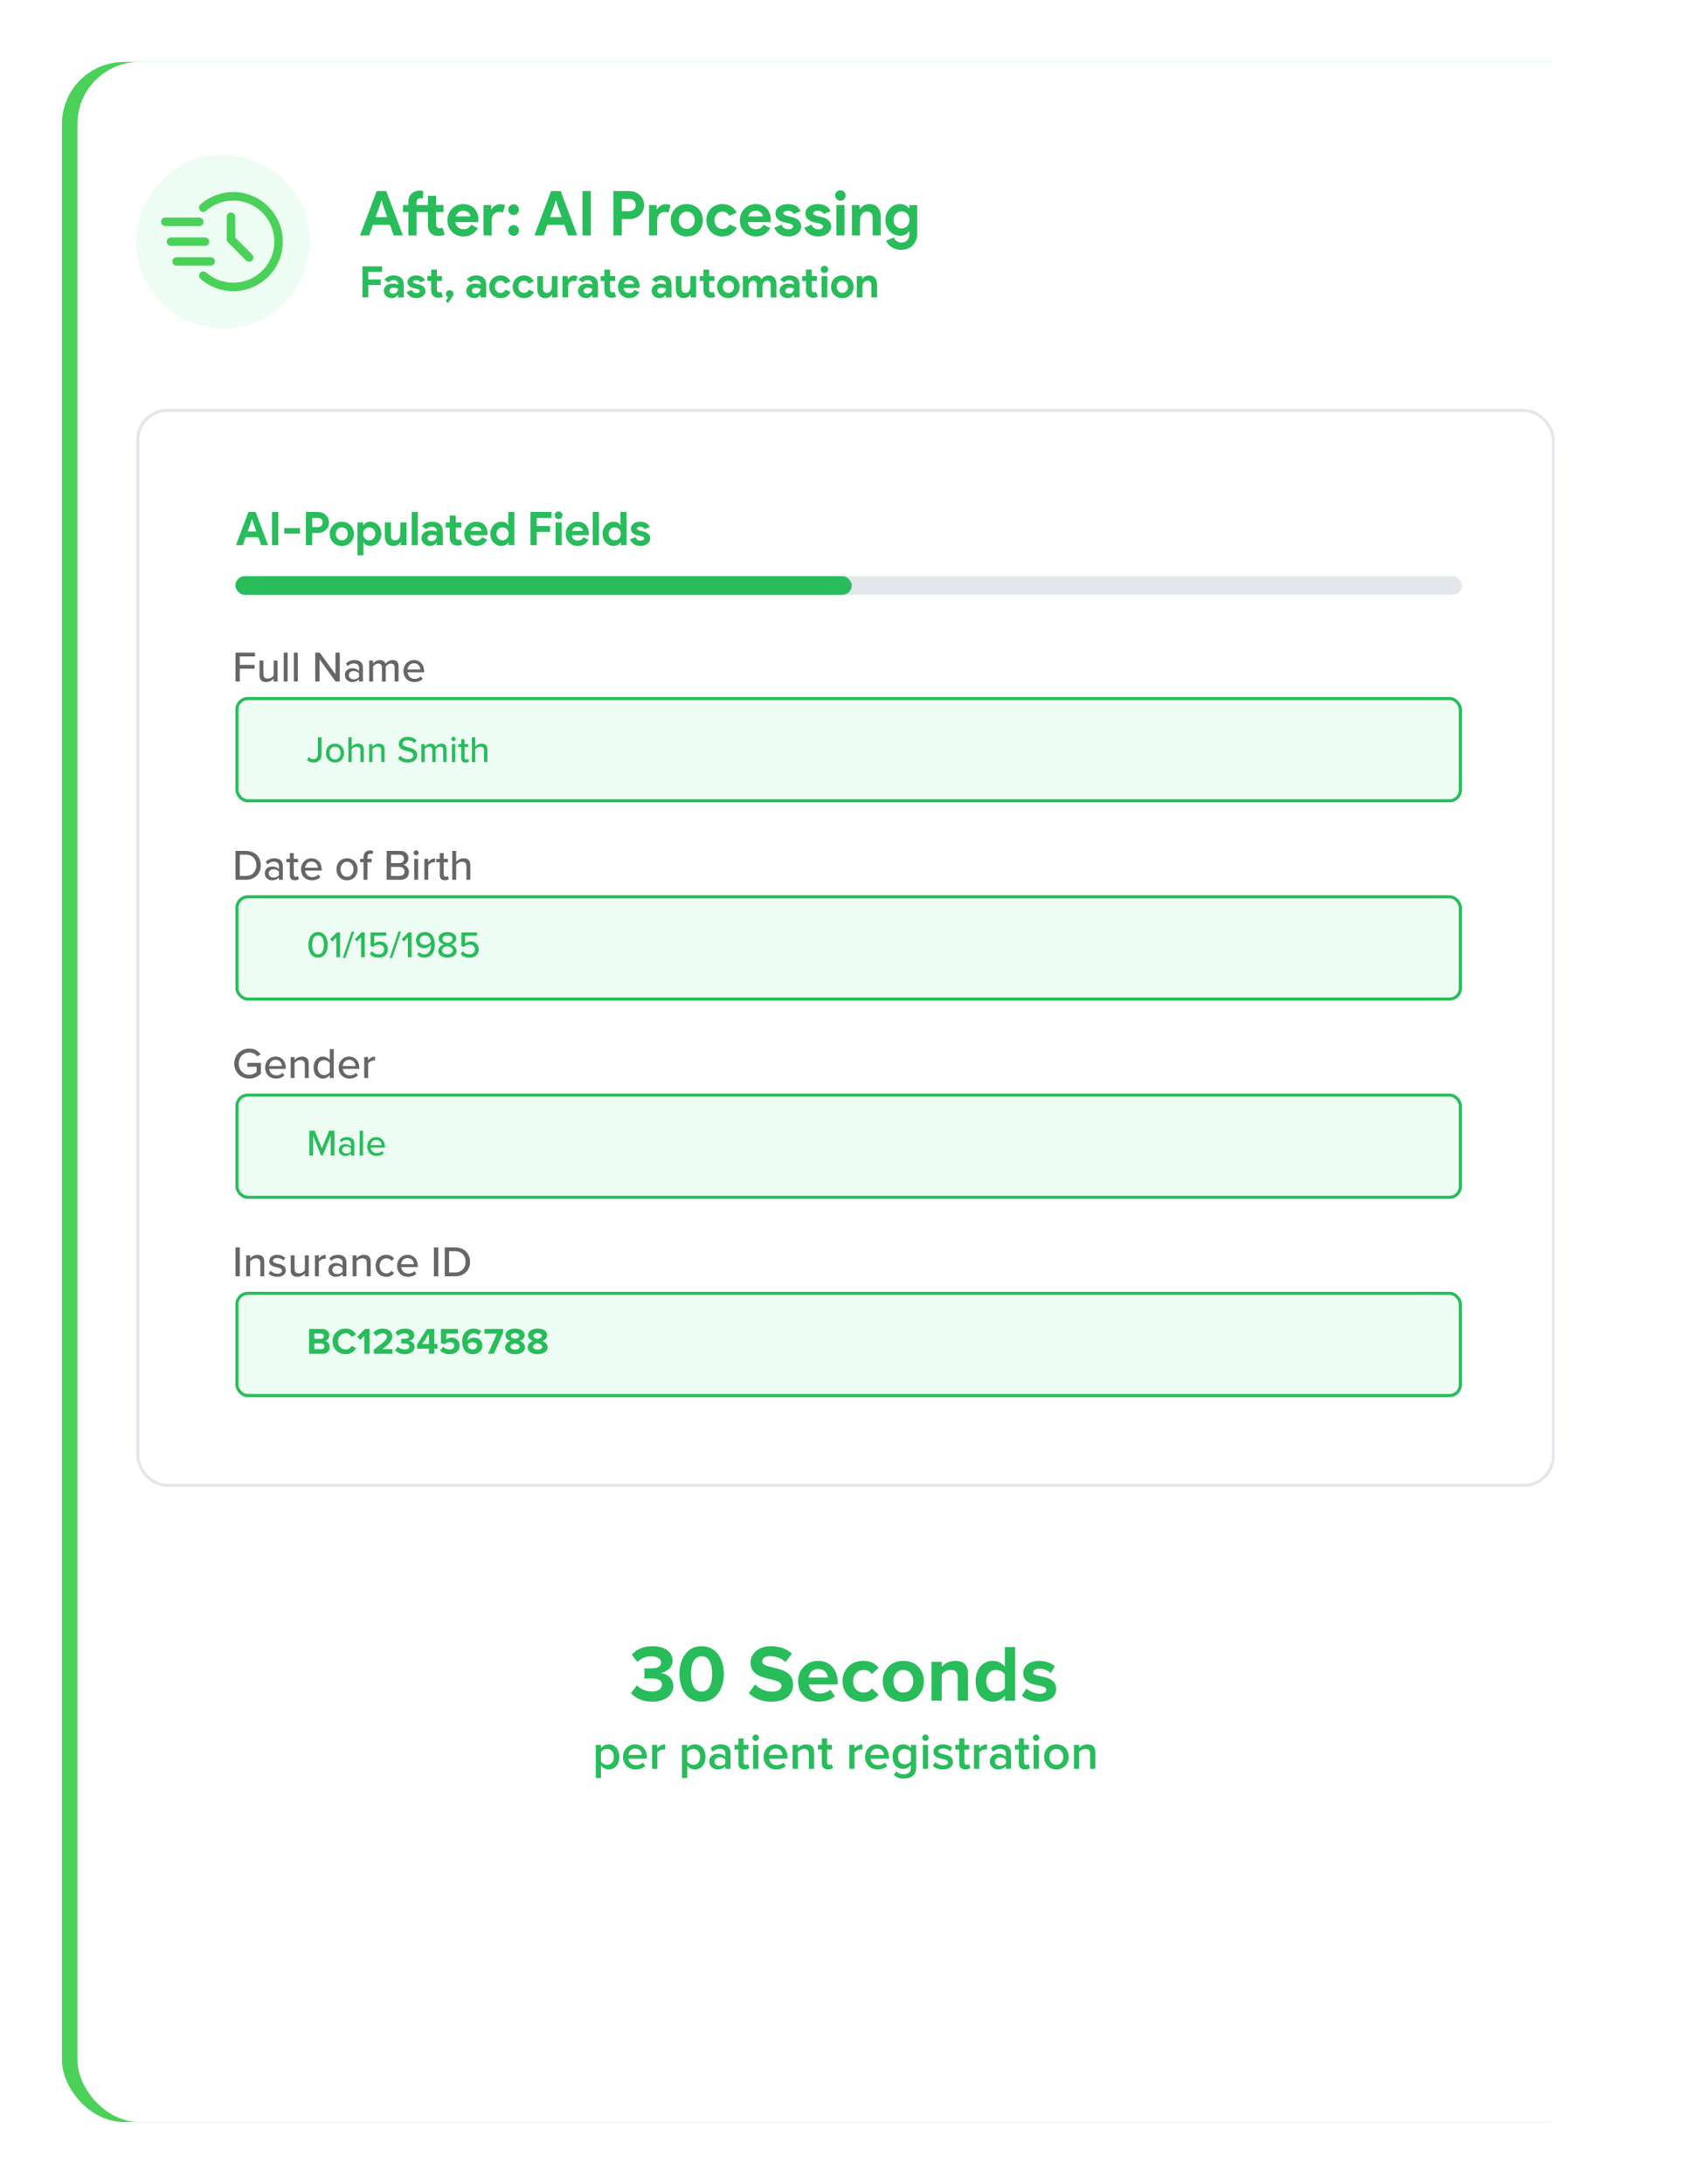 <svg width="545" height="705" viewBox="0 0 545 705" fill="none" xmlns="http://www.w3.org/2000/svg">
<g filter="url(#filter0_d_39_1434)">
<rect x="20" y="16" width="500" height="665" rx="20" fill="#4BD15A"/>
<rect x="25" y="16" width="500" height="665" rx="20" fill="white"/>
</g>
<rect x="44.5" y="132.5" width="457" height="347" rx="9.5" stroke="#E3E7EB"/>
<path d="M206.796 176.24C206.316 176.24 205.886 176.18 205.506 176.06C205.136 175.94 204.811 175.785 204.531 175.595C204.261 175.395 204.031 175.17 203.841 174.92C203.651 174.66 203.506 174.4 203.406 174.14L205.161 173.39C205.331 173.77 205.556 174.055 205.836 174.245C206.126 174.425 206.446 174.515 206.796 174.515C207.156 174.515 207.441 174.45 207.651 174.32C207.861 174.19 207.966 174.035 207.966 173.855C207.966 173.655 207.876 173.495 207.696 173.375C207.526 173.245 207.226 173.13 206.796 173.03L205.761 172.805C205.531 172.755 205.291 172.675 205.041 172.565C204.801 172.455 204.581 172.315 204.381 172.145C204.181 171.975 204.016 171.77 203.886 171.53C203.756 171.29 203.691 171.01 203.691 170.69C203.691 170.33 203.766 170.01 203.916 169.73C204.076 169.45 204.291 169.215 204.561 169.025C204.831 168.825 205.146 168.675 205.506 168.575C205.876 168.465 206.271 168.41 206.691 168.41C207.391 168.41 208.016 168.55 208.566 168.83C209.116 169.1 209.521 169.535 209.781 170.135L208.086 170.825C207.946 170.535 207.741 170.325 207.471 170.195C207.201 170.065 206.931 170 206.661 170C206.381 170 206.136 170.06 205.926 170.18C205.716 170.29 205.611 170.435 205.611 170.615C205.611 170.785 205.696 170.92 205.866 171.02C206.046 171.12 206.286 171.21 206.586 171.29L207.711 171.56C208.461 171.74 209.016 172.03 209.376 172.43C209.746 172.82 209.931 173.285 209.931 173.825C209.931 174.145 209.856 174.45 209.706 174.74C209.556 175.03 209.341 175.29 209.061 175.52C208.791 175.74 208.461 175.915 208.071 176.045C207.691 176.175 207.266 176.24 206.796 176.24Z" fill="#28BC5B"/>
<path d="M200.44 175.115H200.32C200.14 175.425 199.86 175.69 199.48 175.91C199.1 176.13 198.63 176.24 198.07 176.24C197.6 176.24 197.15 176.145 196.72 175.955C196.3 175.755 195.925 175.485 195.595 175.145C195.275 174.795 195.02 174.38 194.83 173.9C194.64 173.42 194.545 172.895 194.545 172.325C194.545 171.755 194.64 171.23 194.83 170.75C195.02 170.27 195.275 169.86 195.595 169.52C195.925 169.17 196.3 168.9 196.72 168.71C197.15 168.51 197.6 168.41 198.07 168.41C198.63 168.41 199.1 168.52 199.48 168.74C199.86 168.96 200.14 169.225 200.32 169.535H200.44L200.32 168.485V165.26H202.285V176H200.44V175.115ZM198.475 174.425C198.735 174.425 198.98 174.38 199.21 174.29C199.45 174.19 199.66 174.05 199.84 173.87C200.02 173.69 200.165 173.47 200.275 173.21C200.385 172.95 200.44 172.655 200.44 172.325C200.44 171.995 200.385 171.7 200.275 171.44C200.165 171.18 200.02 170.96 199.84 170.78C199.66 170.6 199.45 170.465 199.21 170.375C198.98 170.275 198.735 170.225 198.475 170.225C198.215 170.225 197.965 170.275 197.725 170.375C197.495 170.475 197.29 170.615 197.11 170.795C196.93 170.975 196.785 171.195 196.675 171.455C196.565 171.715 196.51 172.005 196.51 172.325C196.51 172.645 196.565 172.935 196.675 173.195C196.785 173.455 196.93 173.675 197.11 173.855C197.29 174.035 197.495 174.175 197.725 174.275C197.965 174.375 198.215 174.425 198.475 174.425Z" fill="#28BC5B"/>
<path d="M191.391 176V165.26H193.356V176H191.391Z" fill="#28BC5B"/>
<path d="M190.016 174.23C189.676 174.83 189.216 175.315 188.636 175.685C188.066 176.055 187.366 176.24 186.536 176.24C185.976 176.24 185.456 176.145 184.976 175.955C184.506 175.755 184.096 175.48 183.746 175.13C183.396 174.78 183.121 174.37 182.921 173.9C182.731 173.42 182.636 172.895 182.636 172.325C182.636 171.795 182.731 171.295 182.921 170.825C183.111 170.345 183.376 169.93 183.716 169.58C184.056 169.22 184.456 168.935 184.916 168.725C185.386 168.515 185.901 168.41 186.461 168.41C187.051 168.41 187.576 168.51 188.036 168.71C188.496 168.9 188.881 169.17 189.191 169.52C189.501 169.86 189.736 170.265 189.896 170.735C190.056 171.205 190.136 171.715 190.136 172.265C190.136 172.335 190.136 172.395 190.136 172.445C190.126 172.505 190.121 172.56 190.121 172.61C190.111 172.66 190.106 172.715 190.106 172.775H184.571C184.611 173.075 184.691 173.335 184.811 173.555C184.941 173.765 185.096 173.945 185.276 174.095C185.466 174.235 185.671 174.34 185.891 174.41C186.111 174.47 186.336 174.5 186.566 174.5C187.016 174.5 187.386 174.4 187.676 174.2C187.976 173.99 188.211 173.73 188.381 173.42L190.016 174.23ZM188.231 171.38C188.221 171.25 188.176 171.105 188.096 170.945C188.026 170.785 187.916 170.635 187.766 170.495C187.626 170.355 187.446 170.24 187.226 170.15C187.016 170.06 186.761 170.015 186.461 170.015C186.041 170.015 185.671 170.135 185.351 170.375C185.031 170.615 184.806 170.95 184.676 171.38H188.231Z" fill="#28BC5B"/>
<path d="M180.342 167.585C180.172 167.585 180.007 167.555 179.847 167.495C179.697 167.425 179.562 167.335 179.442 167.225C179.332 167.105 179.242 166.97 179.172 166.82C179.112 166.67 179.082 166.505 179.082 166.325C179.082 166.145 179.112 165.98 179.172 165.83C179.242 165.68 179.332 165.55 179.442 165.44C179.562 165.32 179.697 165.23 179.847 165.17C180.007 165.1 180.172 165.065 180.342 165.065C180.692 165.065 180.992 165.19 181.242 165.44C181.492 165.68 181.617 165.975 181.617 166.325C181.617 166.675 181.492 166.975 181.242 167.225C180.992 167.465 180.692 167.585 180.342 167.585ZM179.367 176V168.65H181.332V176H179.367Z" fill="#28BC5B"/>
<path d="M171.27 165.26H178.08V167.18H173.295V169.79H177.6V171.71H173.295V176H171.27V165.26Z" fill="#28BC5B"/>
<path d="M164.214 175.115H164.094C163.914 175.425 163.634 175.69 163.254 175.91C162.874 176.13 162.404 176.24 161.844 176.24C161.374 176.24 160.924 176.145 160.494 175.955C160.074 175.755 159.699 175.485 159.369 175.145C159.049 174.795 158.794 174.38 158.604 173.9C158.414 173.42 158.319 172.895 158.319 172.325C158.319 171.755 158.414 171.23 158.604 170.75C158.794 170.27 159.049 169.86 159.369 169.52C159.699 169.17 160.074 168.9 160.494 168.71C160.924 168.51 161.374 168.41 161.844 168.41C162.404 168.41 162.874 168.52 163.254 168.74C163.634 168.96 163.914 169.225 164.094 169.535H164.214L164.094 168.485V165.26H166.059V176H164.214V175.115ZM162.249 174.425C162.509 174.425 162.754 174.38 162.984 174.29C163.224 174.19 163.434 174.05 163.614 173.87C163.794 173.69 163.939 173.47 164.049 173.21C164.159 172.95 164.214 172.655 164.214 172.325C164.214 171.995 164.159 171.7 164.049 171.44C163.939 171.18 163.794 170.96 163.614 170.78C163.434 170.6 163.224 170.465 162.984 170.375C162.754 170.275 162.509 170.225 162.249 170.225C161.989 170.225 161.739 170.275 161.499 170.375C161.269 170.475 161.064 170.615 160.884 170.795C160.704 170.975 160.559 171.195 160.449 171.455C160.339 171.715 160.284 172.005 160.284 172.325C160.284 172.645 160.339 172.935 160.449 173.195C160.559 173.455 160.704 173.675 160.884 173.855C161.064 174.035 161.269 174.175 161.499 174.275C161.739 174.375 161.989 174.425 162.249 174.425Z" fill="#28BC5B"/>
<path d="M157.291 174.23C156.951 174.83 156.491 175.315 155.911 175.685C155.341 176.055 154.641 176.24 153.811 176.24C153.251 176.24 152.731 176.145 152.251 175.955C151.781 175.755 151.371 175.48 151.021 175.13C150.671 174.78 150.396 174.37 150.196 173.9C150.006 173.42 149.911 172.895 149.911 172.325C149.911 171.795 150.006 171.295 150.196 170.825C150.386 170.345 150.651 169.93 150.991 169.58C151.331 169.22 151.731 168.935 152.191 168.725C152.661 168.515 153.176 168.41 153.736 168.41C154.326 168.41 154.851 168.51 155.311 168.71C155.771 168.9 156.156 169.17 156.466 169.52C156.776 169.86 157.011 170.265 157.171 170.735C157.331 171.205 157.411 171.715 157.411 172.265C157.411 172.335 157.411 172.395 157.411 172.445C157.401 172.505 157.396 172.56 157.396 172.61C157.386 172.66 157.381 172.715 157.381 172.775H151.846C151.886 173.075 151.966 173.335 152.086 173.555C152.216 173.765 152.371 173.945 152.551 174.095C152.741 174.235 152.946 174.34 153.166 174.41C153.386 174.47 153.611 174.5 153.841 174.5C154.291 174.5 154.661 174.4 154.951 174.2C155.251 173.99 155.486 173.73 155.656 173.42L157.291 174.23ZM155.506 171.38C155.496 171.25 155.451 171.105 155.371 170.945C155.301 170.785 155.191 170.635 155.041 170.495C154.901 170.355 154.721 170.24 154.501 170.15C154.291 170.06 154.036 170.015 153.736 170.015C153.316 170.015 152.946 170.135 152.626 170.375C152.306 170.615 152.081 170.95 151.951 171.38H155.506Z" fill="#28BC5B"/>
<path d="M145.194 170.33H143.904V168.65H145.194V166.4H147.159V168.65H148.959V170.33H147.159V173.18C147.159 173.35 147.174 173.51 147.204 173.66C147.244 173.8 147.314 173.92 147.414 174.02C147.554 174.18 147.754 174.26 148.014 174.26C148.184 174.26 148.319 174.245 148.419 174.215C148.519 174.175 148.614 174.125 148.704 174.065L149.259 175.79C149.029 175.9 148.779 175.98 148.509 176.03C148.249 176.09 147.959 176.12 147.639 176.12C147.269 176.12 146.934 176.065 146.634 175.955C146.344 175.835 146.099 175.675 145.899 175.475C145.429 175.025 145.194 174.385 145.194 173.555V170.33Z" fill="#28BC5B"/>
<path d="M141.033 175.22H140.913C140.683 175.5 140.403 175.74 140.073 175.94C139.753 176.14 139.338 176.24 138.828 176.24C138.448 176.24 138.088 176.175 137.748 176.045C137.418 175.925 137.128 175.755 136.878 175.535C136.628 175.315 136.433 175.05 136.293 174.74C136.153 174.43 136.083 174.09 136.083 173.72C136.083 173.34 136.158 173 136.308 172.7C136.458 172.39 136.668 172.125 136.938 171.905C137.208 171.685 137.523 171.52 137.883 171.41C138.253 171.29 138.653 171.23 139.083 171.23C139.563 171.23 139.958 171.27 140.268 171.35C140.578 171.42 140.833 171.495 141.033 171.575V171.35C141.033 170.96 140.878 170.64 140.568 170.39C140.258 170.13 139.873 170 139.413 170C138.733 170 138.158 170.285 137.688 170.855L136.263 169.88C137.043 168.9 138.108 168.41 139.458 168.41C140.598 168.41 141.468 168.68 142.068 169.22C142.668 169.75 142.968 170.54 142.968 171.59V176H141.033V175.22ZM141.033 173.015C140.803 172.905 140.563 172.82 140.313 172.76C140.073 172.69 139.808 172.655 139.518 172.655C139.048 172.655 138.683 172.76 138.423 172.97C138.173 173.17 138.048 173.42 138.048 173.72C138.048 174.02 138.168 174.26 138.408 174.44C138.658 174.62 138.943 174.71 139.263 174.71C139.523 174.71 139.763 174.665 139.983 174.575C140.203 174.475 140.388 174.35 140.538 174.2C140.698 174.04 140.818 173.86 140.898 173.66C140.988 173.45 141.033 173.235 141.033 173.015Z" fill="#28BC5B"/>
<path d="M132.929 176V165.26H134.894V176H132.929Z" fill="#28BC5B"/>
<path d="M129.4 175.04H129.28C129.05 175.41 128.74 175.705 128.35 175.925C127.96 176.135 127.515 176.24 127.015 176.24C126.085 176.24 125.39 175.955 124.93 175.385C124.48 174.815 124.255 174.055 124.255 173.105V168.65H126.22V172.865C126.22 173.395 126.335 173.79 126.565 174.05C126.805 174.3 127.15 174.425 127.6 174.425C127.87 174.425 128.105 174.37 128.305 174.26C128.515 174.14 128.69 173.985 128.83 173.795C128.98 173.595 129.09 173.365 129.16 173.105C129.24 172.835 129.28 172.55 129.28 172.25V168.65H131.245V176H129.4V175.04Z" fill="#28BC5B"/>
<path d="M115.393 168.65H117.238V169.535H117.358C117.538 169.225 117.818 168.96 118.198 168.74C118.578 168.52 119.048 168.41 119.608 168.41C120.078 168.41 120.523 168.51 120.943 168.71C121.373 168.9 121.748 169.17 122.068 169.52C122.398 169.86 122.658 170.27 122.848 170.75C123.038 171.23 123.133 171.755 123.133 172.325C123.133 172.895 123.038 173.42 122.848 173.9C122.658 174.38 122.398 174.795 122.068 175.145C121.748 175.485 121.373 175.755 120.943 175.955C120.523 176.145 120.078 176.24 119.608 176.24C119.048 176.24 118.578 176.13 118.198 175.91C117.818 175.69 117.538 175.425 117.358 175.115H117.238L117.358 176.165V179.24H115.393V168.65ZM119.203 174.425C119.463 174.425 119.708 174.375 119.938 174.275C120.178 174.175 120.388 174.035 120.568 173.855C120.748 173.675 120.893 173.455 121.003 173.195C121.113 172.935 121.168 172.645 121.168 172.325C121.168 172.005 121.113 171.715 121.003 171.455C120.893 171.195 120.748 170.975 120.568 170.795C120.388 170.615 120.178 170.475 119.938 170.375C119.708 170.275 119.463 170.225 119.203 170.225C118.943 170.225 118.693 170.275 118.453 170.375C118.223 170.465 118.018 170.6 117.838 170.78C117.658 170.96 117.513 171.18 117.403 171.44C117.293 171.7 117.238 171.995 117.238 172.325C117.238 172.655 117.293 172.95 117.403 173.21C117.513 173.47 117.658 173.69 117.838 173.87C118.018 174.05 118.223 174.19 118.453 174.29C118.693 174.38 118.943 174.425 119.203 174.425Z" fill="#28BC5B"/>
<path d="M110.364 168.41C110.934 168.41 111.454 168.51 111.924 168.71C112.404 168.9 112.814 169.17 113.154 169.52C113.504 169.86 113.774 170.27 113.964 170.75C114.164 171.23 114.264 171.755 114.264 172.325C114.264 172.895 114.164 173.42 113.964 173.9C113.774 174.38 113.504 174.795 113.154 175.145C112.814 175.485 112.404 175.755 111.924 175.955C111.454 176.145 110.934 176.24 110.364 176.24C109.794 176.24 109.269 176.145 108.789 175.955C108.319 175.755 107.909 175.485 107.559 175.145C107.219 174.795 106.949 174.38 106.749 173.9C106.559 173.42 106.464 172.895 106.464 172.325C106.464 171.755 106.559 171.23 106.749 170.75C106.949 170.27 107.219 169.86 107.559 169.52C107.909 169.17 108.319 168.9 108.789 168.71C109.269 168.51 109.794 168.41 110.364 168.41ZM110.364 174.425C110.614 174.425 110.854 174.38 111.084 174.29C111.324 174.19 111.534 174.05 111.714 173.87C111.894 173.69 112.034 173.47 112.134 173.21C112.244 172.95 112.299 172.655 112.299 172.325C112.299 171.995 112.244 171.7 112.134 171.44C112.034 171.18 111.894 170.96 111.714 170.78C111.534 170.6 111.324 170.465 111.084 170.375C110.854 170.275 110.614 170.225 110.364 170.225C110.104 170.225 109.859 170.275 109.629 170.375C109.399 170.465 109.194 170.6 109.014 170.78C108.834 170.96 108.689 171.18 108.579 171.44C108.479 171.7 108.429 171.995 108.429 172.325C108.429 172.655 108.479 172.95 108.579 173.21C108.689 173.47 108.834 173.69 109.014 173.87C109.194 174.05 109.399 174.19 109.629 174.29C109.859 174.38 110.104 174.425 110.364 174.425Z" fill="#28BC5B"/>
<path d="M98.774 176V165.26H102.554C103.064 165.26 103.539 165.345 103.979 165.515C104.429 165.675 104.819 165.905 105.149 166.205C105.479 166.505 105.739 166.865 105.929 167.285C106.119 167.695 106.214 168.15 106.214 168.65C106.214 169.16 106.119 169.625 105.929 170.045C105.739 170.455 105.479 170.81 105.149 171.11C104.819 171.41 104.429 171.645 103.979 171.815C103.539 171.975 103.064 172.055 102.554 172.055H100.799V176H98.774ZM102.584 170.135C103.114 170.135 103.514 169.985 103.784 169.685C104.054 169.385 104.189 169.04 104.189 168.65C104.189 168.46 104.154 168.275 104.084 168.095C104.024 167.915 103.924 167.76 103.784 167.63C103.654 167.49 103.489 167.38 103.289 167.3C103.089 167.22 102.854 167.18 102.584 167.18H100.799V170.135H102.584Z" fill="#28BC5B"/>
<path d="M91.767 170.48H96.852V172.22H91.767V170.48Z" fill="#28BC5B"/>
<path d="M87.817 165.26H89.842V176H87.817V165.26Z" fill="#28BC5B"/>
<path d="M80.215 165.26H82.525L86.56 176H84.325L83.44 173.435H79.3L78.415 176H76.18L80.215 165.26ZM82.78 171.575L81.82 168.89L81.43 167.585H81.31L80.92 168.89L79.96 171.575H82.78Z" fill="#28BC5B"/>
<path d="M130.262 216.612C130.262 214.652 131.676 213.07 133.65 213.07C135.68 213.07 136.94 214.652 136.94 216.724V217.032H131.592C131.69 218.18 132.53 219.132 133.888 219.132C134.602 219.132 135.386 218.852 135.89 218.334L136.478 219.16C135.806 219.818 134.854 220.168 133.762 220.168C131.746 220.168 130.262 218.74 130.262 216.612ZM133.65 214.106C132.292 214.106 131.648 215.198 131.578 216.122H135.708C135.68 215.226 135.078 214.106 133.65 214.106Z" fill="#666666"/>
<path d="M128.675 220H127.415V215.492C127.415 214.708 127.065 214.19 126.239 214.19C125.553 214.19 124.881 214.666 124.559 215.156V220H123.299V215.492C123.299 214.708 122.963 214.19 122.109 214.19C121.451 214.19 120.793 214.68 120.457 215.17V220H119.197V213.238H120.457V214.19C120.737 213.77 121.633 213.07 122.641 213.07C123.663 213.07 124.265 213.602 124.475 214.33C124.867 213.7 125.763 213.07 126.757 213.07C128.003 213.07 128.675 213.756 128.675 215.114V220Z" fill="#666666"/>
<path d="M117.178 220H115.918V219.258C115.386 219.846 114.616 220.168 113.706 220.168C112.586 220.168 111.354 219.412 111.354 217.928C111.354 216.388 112.572 215.716 113.706 215.716C114.616 215.716 115.4 216.01 115.918 216.612V215.492C115.918 214.652 115.232 214.148 114.266 214.148C113.496 214.148 112.838 214.442 112.236 215.044L111.69 214.176C112.446 213.434 113.37 213.07 114.462 213.07C115.932 213.07 117.178 213.714 117.178 215.436V220ZM115.918 218.516V217.368C115.54 216.864 114.882 216.598 114.182 216.598C113.272 216.598 112.628 217.144 112.628 217.942C112.628 218.74 113.272 219.286 114.182 219.286C114.882 219.286 115.54 219.02 115.918 218.516Z" fill="#666666"/>
<path d="M109.704 220H108.346L103.18 212.832V220H101.78V210.662H103.222L108.304 217.662V210.662H109.704V220Z" fill="#666666"/>
<path d="M96.135 220H94.875V210.662H96.135V220Z" fill="#666666"/>
<path d="M92.867 220H91.607V210.662H92.867V220Z" fill="#666666"/>
<path d="M89.611 220H88.351V219.076C87.833 219.636 86.979 220.168 85.943 220.168C84.501 220.168 83.787 219.44 83.787 218.012V213.238H85.047V217.592C85.047 218.712 85.607 219.048 86.475 219.048C87.259 219.048 87.973 218.6 88.351 218.096V213.238H89.611V220Z" fill="#666666"/>
<path d="M77.436 220H76.036V210.662H82.308V211.894H77.436V214.624H82.21V215.856H77.436V220Z" fill="#666666"/>
<path d="M151.845 284H150.585V279.646C150.585 278.526 150.011 278.19 149.143 278.19C148.359 278.19 147.645 278.666 147.281 279.17V284H146.021V274.662H147.281V278.19C147.729 277.644 148.639 277.07 149.675 277.07C151.117 277.07 151.845 277.798 151.845 279.226V284Z" fill="#666666"/>
<path d="M143.605 284.168C142.541 284.168 141.995 283.566 141.995 282.502V278.344H140.875V277.238H141.995V275.39H143.255V277.238H144.627V278.344H143.255V282.222C143.255 282.698 143.479 283.048 143.913 283.048C144.207 283.048 144.473 282.922 144.599 282.782L144.921 283.734C144.655 283.986 144.263 284.168 143.605 284.168Z" fill="#666666"/>
<path d="M138.272 284H137.012V277.238H138.272V278.274C138.79 277.602 139.588 277.084 140.484 277.084V278.358C140.358 278.33 140.218 278.316 140.05 278.316C139.42 278.316 138.566 278.792 138.272 279.296V284Z" fill="#666666"/>
<path d="M134.36 276.104C133.926 276.104 133.548 275.754 133.548 275.306C133.548 274.858 133.926 274.494 134.36 274.494C134.808 274.494 135.172 274.858 135.172 275.306C135.172 275.754 134.808 276.104 134.36 276.104ZM135.004 284H133.744V277.238H135.004V284Z" fill="#666666"/>
<path d="M129.339 284H124.845V274.662H129.227C130.893 274.662 131.859 275.684 131.859 277.042C131.859 278.218 131.089 279.002 130.235 279.184C131.229 279.338 132.041 280.346 132.041 281.48C132.041 282.95 131.061 284 129.339 284ZM126.245 275.894V278.624H128.961C129.899 278.624 130.417 278.036 130.417 277.266C130.417 276.496 129.899 275.894 128.961 275.894H126.245ZM126.245 279.856V282.768H129.031C130.011 282.768 130.599 282.208 130.599 281.298C130.599 280.528 130.067 279.856 129.031 279.856H126.245Z" fill="#666666"/>
<path d="M120.004 278.344H118.632V284H117.372V278.344H116.252V277.238H117.372V276.79C117.372 275.334 118.226 274.522 119.43 274.522C119.864 274.522 120.242 274.606 120.536 274.774L120.242 275.712C120.074 275.614 119.864 275.558 119.64 275.558C119.01 275.558 118.632 275.978 118.632 276.79V277.238H120.004V278.344Z" fill="#666666"/>
<path d="M112.049 284.168C109.949 284.168 108.633 282.572 108.633 280.612C108.633 278.666 109.949 277.07 112.049 277.07C114.163 277.07 115.465 278.666 115.465 280.612C115.465 282.572 114.163 284.168 112.049 284.168ZM112.049 283.048C113.407 283.048 114.149 281.9 114.149 280.612C114.149 279.338 113.407 278.19 112.049 278.19C110.705 278.19 109.949 279.338 109.949 280.612C109.949 281.9 110.705 283.048 112.049 283.048Z" fill="#666666"/>
<path d="M97.189 280.612C97.189 278.652 98.603 277.07 100.577 277.07C102.607 277.07 103.867 278.652 103.867 280.724V281.032H98.519C98.618 282.18 99.457 283.132 100.815 283.132C101.529 283.132 102.313 282.852 102.817 282.334L103.405 283.16C102.733 283.818 101.781 284.168 100.689 284.168C98.674 284.168 97.189 282.74 97.189 280.612ZM100.577 278.106C99.219 278.106 98.576 279.198 98.505 280.122H102.635C102.607 279.226 102.005 278.106 100.577 278.106Z" fill="#666666"/>
<path d="M95.192 284.168C94.128 284.168 93.582 283.566 93.582 282.502V278.344H92.462V277.238H93.582V275.39H94.842V277.238H96.214V278.344H94.842V282.222C94.842 282.698 95.066 283.048 95.5 283.048C95.794 283.048 96.06 282.922 96.186 282.782L96.508 283.734C96.242 283.986 95.85 284.168 95.192 284.168Z" fill="#666666"/>
<path d="M91.311 284H90.051V283.258C89.519 283.846 88.749 284.168 87.839 284.168C86.719 284.168 85.487 283.412 85.487 281.928C85.487 280.388 86.705 279.716 87.839 279.716C88.749 279.716 89.533 280.01 90.051 280.612V279.492C90.051 278.652 89.365 278.148 88.399 278.148C87.629 278.148 86.971 278.442 86.369 279.044L85.823 278.176C86.579 277.434 87.503 277.07 88.595 277.07C90.065 277.07 91.311 277.714 91.311 279.436V284ZM90.051 282.516V281.368C89.673 280.864 89.015 280.598 88.315 280.598C87.405 280.598 86.761 281.144 86.761 281.942C86.761 282.74 87.405 283.286 88.315 283.286C89.015 283.286 89.673 283.02 90.051 282.516Z" fill="#666666"/>
<path d="M79.368 284H76.036V274.662H79.368C82.28 274.662 84.212 276.65 84.212 279.338C84.212 282.04 82.28 284 79.368 284ZM77.436 275.894V282.768H79.368C81.524 282.768 82.77 281.228 82.77 279.338C82.77 277.42 81.566 275.894 79.368 275.894H77.436Z" fill="#666666"/>
<path d="M118.858 348H117.598V341.238H118.858V342.274C119.376 341.602 120.174 341.084 121.07 341.084V342.358C120.944 342.33 120.804 342.316 120.636 342.316C120.006 342.316 119.152 342.792 118.858 343.296V348Z" fill="#666666"/>
<path d="M109.344 344.612C109.344 342.652 110.758 341.07 112.732 341.07C114.762 341.07 116.022 342.652 116.022 344.724V345.032H110.674C110.772 346.18 111.612 347.132 112.97 347.132C113.684 347.132 114.468 346.852 114.972 346.334L115.56 347.16C114.888 347.818 113.936 348.168 112.844 348.168C110.828 348.168 109.344 346.74 109.344 344.612ZM112.732 342.106C111.374 342.106 110.73 343.198 110.66 344.122H114.79C114.762 343.226 114.16 342.106 112.732 342.106Z" fill="#666666"/>
<path d="M107.746 348H106.486V347.034C105.982 347.706 105.17 348.168 104.274 348.168C102.51 348.168 101.25 346.838 101.25 344.626C101.25 342.456 102.51 341.07 104.274 341.07C105.142 341.07 105.94 341.49 106.486 342.218V338.662H107.746V348ZM106.486 346.068V343.184C106.136 342.638 105.38 342.19 104.61 342.19C103.35 342.19 102.566 343.212 102.566 344.626C102.566 346.026 103.35 347.048 104.61 347.048C105.38 347.048 106.136 346.614 106.486 346.068Z" fill="#666666"/>
<path d="M99.674 348H98.414V343.674C98.414 342.554 97.84 342.19 96.972 342.19C96.188 342.19 95.474 342.666 95.11 343.17V348H93.85V341.238H95.11V342.19C95.558 341.644 96.454 341.07 97.504 341.07C98.932 341.07 99.674 341.826 99.674 343.254V348Z" fill="#666666"/>
<path d="M85.596 344.612C85.596 342.652 87.01 341.07 88.984 341.07C91.014 341.07 92.274 342.652 92.274 344.724V345.032H86.926C87.024 346.18 87.864 347.132 89.222 347.132C89.936 347.132 90.72 346.852 91.224 346.334L91.812 347.16C91.14 347.818 90.188 348.168 89.096 348.168C87.08 348.168 85.596 346.74 85.596 344.612ZM88.984 342.106C87.626 342.106 86.982 343.198 86.912 344.122H91.042C91.014 343.226 90.412 342.106 88.984 342.106Z" fill="#666666"/>
<path d="M75.644 343.338C75.644 340.426 77.814 338.508 80.488 338.508C82.238 338.508 83.4 339.306 84.184 340.356L83.05 341.014C82.518 340.3 81.58 339.754 80.488 339.754C78.542 339.754 77.086 341.238 77.086 343.338C77.086 345.424 78.542 346.936 80.488 346.936C81.524 346.936 82.406 346.432 82.854 346.012V344.332H79.858V343.1H84.254V346.53C83.358 347.524 82.07 348.182 80.488 348.182C77.814 348.182 75.644 346.25 75.644 343.338Z" fill="#666666"/>
<path d="M146.921 412H143.589V402.662H146.921C149.833 402.662 151.765 404.65 151.765 407.338C151.765 410.04 149.833 412 146.921 412ZM144.989 403.894V410.768H146.921C149.077 410.768 150.323 409.228 150.323 407.338C150.323 405.42 149.119 403.894 146.921 403.894H144.989Z" fill="#666666"/>
<path d="M141.503 412H140.103V402.662H141.503V412Z" fill="#666666"/>
<path d="M128.211 408.612C128.211 406.652 129.625 405.07 131.599 405.07C133.629 405.07 134.889 406.652 134.889 408.724V409.032H129.541C129.639 410.18 130.479 411.132 131.837 411.132C132.551 411.132 133.335 410.852 133.839 410.334L134.427 411.16C133.755 411.818 132.803 412.168 131.711 412.168C129.695 412.168 128.211 410.74 128.211 408.612ZM131.599 406.106C130.241 406.106 129.597 407.198 129.527 408.122H133.657C133.629 407.226 133.027 406.106 131.599 406.106Z" fill="#666666"/>
<path d="M121.266 408.612C121.266 406.582 122.666 405.07 124.71 405.07C125.984 405.07 126.754 405.602 127.244 406.26L126.404 407.03C125.998 406.456 125.452 406.19 124.766 406.19C123.436 406.19 122.582 407.212 122.582 408.612C122.582 410.012 123.436 411.048 124.766 411.048C125.452 411.048 125.998 410.768 126.404 410.208L127.244 410.978C126.754 411.636 125.984 412.168 124.71 412.168C122.666 412.168 121.266 410.642 121.266 408.612Z" fill="#666666"/>
<path d="M119.689 412H118.429V407.674C118.429 406.554 117.855 406.19 116.987 406.19C116.203 406.19 115.489 406.666 115.125 407.17V412H113.865V405.238H115.125V406.19C115.573 405.644 116.469 405.07 117.519 405.07C118.947 405.07 119.689 405.826 119.689 407.254V412Z" fill="#666666"/>
<path d="M111.846 412H110.586V411.258C110.054 411.846 109.284 412.168 108.374 412.168C107.254 412.168 106.022 411.412 106.022 409.928C106.022 408.388 107.24 407.716 108.374 407.716C109.284 407.716 110.068 408.01 110.586 408.612V407.492C110.586 406.652 109.9 406.148 108.934 406.148C108.164 406.148 107.506 406.442 106.904 407.044L106.358 406.176C107.114 405.434 108.038 405.07 109.13 405.07C110.6 405.07 111.846 405.714 111.846 407.436V412ZM110.586 410.516V409.368C110.208 408.864 109.55 408.598 108.85 408.598C107.94 408.598 107.296 409.144 107.296 409.942C107.296 410.74 107.94 411.286 108.85 411.286C109.55 411.286 110.208 411.02 110.586 410.516Z" fill="#666666"/>
<path d="M102.944 412H101.684V405.238H102.944V406.274C103.462 405.602 104.26 405.084 105.156 405.084V406.358C105.03 406.33 104.89 406.316 104.722 406.316C104.092 406.316 103.238 406.792 102.944 407.296V412Z" fill="#666666"/>
<path d="M99.687 412H98.427V411.076C97.909 411.636 97.055 412.168 96.019 412.168C94.577 412.168 93.863 411.44 93.863 410.012V405.238H95.123V409.592C95.123 410.712 95.683 411.048 96.551 411.048C97.335 411.048 98.049 410.6 98.427 410.096V405.238H99.687V412Z" fill="#666666"/>
<path d="M86.727 411.118L87.329 410.194C87.791 410.698 88.687 411.16 89.597 411.16C90.549 411.16 91.053 410.768 91.053 410.194C91.053 409.522 90.283 409.298 89.415 409.102C88.267 408.836 86.923 408.528 86.923 407.072C86.923 405.994 87.847 405.07 89.499 405.07C90.661 405.07 91.501 405.49 92.075 406.036L91.515 406.918C91.123 406.442 90.367 406.092 89.513 406.092C88.659 406.092 88.127 406.428 88.127 406.974C88.127 407.562 88.855 407.758 89.695 407.954C90.871 408.22 92.271 408.542 92.271 410.096C92.271 411.258 91.319 412.168 89.541 412.168C88.407 412.168 87.413 411.818 86.727 411.118Z" fill="#666666"/>
<path d="M85.318 412H84.058V407.674C84.058 406.554 83.484 406.19 82.616 406.19C81.832 406.19 81.118 406.666 80.754 407.17V412H79.494V405.238H80.754V406.19C81.202 405.644 82.098 405.07 83.148 405.07C84.576 405.07 85.318 405.826 85.318 407.254V412Z" fill="#666666"/>
<path d="M77.436 412H76.036V402.662H77.436V412Z" fill="#666666"/>
<rect x="76" y="186" width="396" height="6" rx="3" fill="#E3E7EB"/>
<rect x="76" y="186" width="198.995" height="6" rx="3" fill="#28BC5B"/>
<rect x="76.5" y="225.5" width="395" height="33" rx="3.5" fill="#EEFDF3" stroke="#28BC5B"/>
<rect x="76.5" y="289.5" width="395" height="33" rx="3.5" fill="#EEFDF3" stroke="#28BC5B"/>
<rect x="76.5" y="353.5" width="395" height="33" rx="3.5" fill="#EEFDF3" stroke="#28BC5B"/>
<rect x="76.5" y="417.5" width="395" height="33" rx="3.5" fill="#EEFDF3" stroke="#28BC5B"/>
<path d="M335.562 549.312C333.378 549.312 331.272 548.584 329.946 547.362L331.376 545.048C332.286 545.906 334.158 546.764 335.718 546.764C337.148 546.764 337.824 546.192 337.824 545.412C337.824 543.332 330.362 545.022 330.362 540.082C330.362 537.976 332.208 536.13 335.51 536.13C337.642 536.13 339.332 536.858 340.58 537.846L339.254 540.108C338.5 539.302 337.07 538.652 335.536 538.652C334.34 538.652 333.56 539.198 333.56 539.9C333.56 541.772 340.996 540.212 340.996 545.282C340.996 547.57 339.046 549.312 335.562 549.312Z" fill="#28BC5B"/>
<path d="M327.764 549H324.436V547.388C323.448 548.636 322.07 549.312 320.562 549.312C317.39 549.312 314.998 546.92 314.998 542.734C314.998 538.626 317.364 536.13 320.562 536.13C322.044 536.13 323.448 536.78 324.436 538.054V531.658H327.764V549ZM321.576 546.374C322.694 546.374 323.89 545.776 324.436 544.944V540.498C323.89 539.666 322.694 539.068 321.576 539.068C319.704 539.068 318.404 540.55 318.404 542.734C318.404 544.892 319.704 546.374 321.576 546.374Z" fill="#28BC5B"/>
<path d="M312.526 549H309.224V541.408C309.224 539.666 308.314 539.068 306.91 539.068C305.61 539.068 304.596 539.796 304.05 540.55V549H300.748V536.442H304.05V538.08C304.856 537.118 306.39 536.13 308.444 536.13C311.2 536.13 312.526 537.69 312.526 540.134V549Z" fill="#28BC5B"/>
<path d="M291.642 549.312C287.508 549.312 285.012 546.296 285.012 542.708C285.012 539.146 287.508 536.13 291.642 536.13C295.802 536.13 298.298 539.146 298.298 542.708C298.298 546.296 295.802 549.312 291.642 549.312ZM291.642 546.374C293.696 546.374 294.866 544.684 294.866 542.708C294.866 540.758 293.696 539.068 291.642 539.068C289.588 539.068 288.444 540.758 288.444 542.708C288.444 544.684 289.588 546.374 291.642 546.374Z" fill="#28BC5B"/>
<path d="M278.693 549.312C274.819 549.312 272.037 546.582 272.037 542.708C272.037 538.86 274.819 536.13 278.693 536.13C281.267 536.13 282.827 537.248 283.659 538.392L281.501 540.42C280.903 539.536 279.993 539.068 278.849 539.068C276.847 539.068 275.443 540.524 275.443 542.708C275.443 544.892 276.847 546.374 278.849 546.374C279.993 546.374 280.903 545.854 281.501 545.022L283.659 547.024C282.827 548.194 281.267 549.312 278.693 549.312Z" fill="#28BC5B"/>
<path d="M264.374 549.312C260.552 549.312 257.666 546.738 257.666 542.708C257.666 539.068 260.344 536.13 264.166 536.13C267.91 536.13 270.458 538.938 270.458 543.046V543.774H261.124C261.332 545.36 262.606 546.686 264.738 546.686C265.804 546.686 267.286 546.218 268.092 545.438L269.548 547.57C268.3 548.714 266.324 549.312 264.374 549.312ZM267.26 541.538C267.182 540.342 266.35 538.756 264.166 538.756C262.112 538.756 261.228 540.29 261.072 541.538H267.26Z" fill="#28BC5B"/>
<path d="M249.122 549.312C245.794 549.312 243.402 548.194 241.79 546.556L243.792 543.748C245.014 545.022 246.912 546.088 249.304 546.088C251.332 546.088 252.32 545.152 252.32 544.164C252.32 541.096 242.336 543.202 242.336 536.676C242.336 533.79 244.832 531.398 248.914 531.398C251.67 531.398 253.958 532.23 255.674 533.816L253.62 536.52C252.216 535.22 250.344 534.622 248.576 534.622C246.99 534.622 246.106 535.324 246.106 536.364C246.106 539.12 256.064 537.274 256.064 543.748C256.064 546.92 253.802 549.312 249.122 549.312Z" fill="#28BC5B"/>
<path d="M226.529 549.312C221.563 549.312 219.353 544.814 219.353 540.342C219.353 535.87 221.563 531.398 226.529 531.398C231.469 531.398 233.705 535.87 233.705 540.342C233.705 544.814 231.469 549.312 226.529 549.312ZM226.529 546.036C228.999 546.036 229.935 543.54 229.935 540.342C229.935 537.144 228.999 534.674 226.529 534.674C224.033 534.674 223.097 537.144 223.097 540.342C223.097 543.54 224.033 546.036 226.529 546.036Z" fill="#28BC5B"/>
<path d="M210.567 549.312C207.369 549.312 205.003 548.09 203.729 546.53L205.653 544.06C206.849 545.308 208.747 546.036 210.437 546.036C212.543 546.036 213.713 545.126 213.713 543.826C213.713 542.448 212.647 541.824 210.229 541.824C209.501 541.824 208.331 541.85 208.071 541.876V538.548C208.383 538.574 209.579 538.574 210.229 538.574C212.153 538.574 213.427 538.002 213.427 536.728C213.427 535.35 212.023 534.674 210.203 534.674C208.539 534.674 207.031 535.298 205.809 536.468L203.963 534.154C205.367 532.568 207.551 531.398 210.593 531.398C214.649 531.398 217.145 533.218 217.145 536.104C217.145 538.288 215.273 539.718 213.349 540.056C215.117 540.238 217.405 541.616 217.405 544.216C217.405 547.206 214.727 549.312 210.567 549.312Z" fill="#28BC5B"/>
<path d="M353.64 571H351.96V566.168C351.96 564.968 351.352 564.568 350.408 564.568C349.544 564.568 348.808 565.08 348.424 565.608V571H346.744V563.272H348.424V564.328C348.936 563.72 349.928 563.08 351.144 563.08C352.808 563.08 353.64 563.976 353.64 565.56V571Z" fill="#28BC5B"/>
<path d="M341.06 571.192C338.612 571.192 337.092 569.352 337.092 567.128C337.092 564.92 338.612 563.08 341.06 563.08C343.54 563.08 345.044 564.92 345.044 567.128C345.044 569.352 343.54 571.192 341.06 571.192ZM341.06 569.704C342.5 569.704 343.3 568.504 343.3 567.128C343.3 565.768 342.5 564.568 341.06 564.568C339.636 564.568 338.836 565.768 338.836 567.128C338.836 568.504 339.636 569.704 341.06 569.704Z" fill="#28BC5B"/>
<path d="M334.545 561.992C333.985 561.992 333.505 561.528 333.505 560.952C333.505 560.376 333.985 559.912 334.545 559.912C335.121 559.912 335.585 560.376 335.585 560.952C335.585 561.528 335.121 561.992 334.545 561.992ZM335.393 571H333.713V563.272H335.393V571Z" fill="#28BC5B"/>
<path d="M330.924 571.192C329.628 571.192 328.94 570.488 328.94 569.208V564.744H327.66V563.272H328.94V561.16H330.62V563.272H332.188V564.744H330.62V568.792C330.62 569.32 330.876 569.704 331.356 569.704C331.676 569.704 331.98 569.576 332.108 569.432L332.508 570.696C332.204 570.984 331.708 571.192 330.924 571.192Z" fill="#28BC5B"/>
<path d="M326.426 571H324.746V570.168C324.17 570.824 323.274 571.192 322.25 571.192C320.986 571.192 319.562 570.344 319.562 568.632C319.562 566.856 320.986 566.12 322.25 566.12C323.29 566.12 324.186 566.456 324.746 567.112V565.96C324.746 565.064 324.01 564.52 322.938 564.52C322.074 564.52 321.322 564.84 320.65 565.496L319.962 564.328C320.858 563.48 321.978 563.08 323.21 563.08C324.922 563.08 326.426 563.8 326.426 565.88V571ZM324.746 569.24V568.072C324.362 567.544 323.642 567.272 322.906 567.272C321.962 567.272 321.258 567.816 321.258 568.664C321.258 569.496 321.962 570.04 322.906 570.04C323.642 570.04 324.362 569.768 324.746 569.24Z" fill="#28BC5B"/>
<path d="M316.159 571H314.479V563.272H316.159V564.408C316.735 563.672 317.663 563.096 318.671 563.096V564.76C318.527 564.728 318.351 564.712 318.143 564.712C317.439 564.712 316.495 565.192 316.159 565.736V571Z" fill="#28BC5B"/>
<path d="M311.689 571.192C310.393 571.192 309.705 570.488 309.705 569.208V564.744H308.425V563.272H309.705V561.16H311.385V563.272H312.953V564.744H311.385V568.792C311.385 569.32 311.641 569.704 312.121 569.704C312.441 569.704 312.745 569.576 312.873 569.432L313.273 570.696C312.969 570.984 312.473 571.192 311.689 571.192Z" fill="#28BC5B"/>
<path d="M301.15 569.992L301.918 568.776C302.462 569.336 303.534 569.864 304.542 569.864C305.55 569.864 306.062 569.496 306.062 568.92C306.062 568.248 305.246 568.008 304.302 567.8C302.974 567.512 301.39 567.16 301.39 565.432C301.39 564.168 302.478 563.08 304.43 563.08C305.742 563.08 306.734 563.544 307.438 564.168L306.734 565.352C306.27 564.824 305.406 564.424 304.446 564.424C303.566 564.424 303.006 564.744 303.006 565.288C303.006 565.88 303.774 566.088 304.686 566.296C306.03 566.584 307.678 566.968 307.678 568.792C307.678 570.152 306.542 571.192 304.462 571.192C303.15 571.192 301.95 570.776 301.15 569.992Z" fill="#28BC5B"/>
<path d="M298.795 561.992C298.235 561.992 297.755 561.528 297.755 560.952C297.755 560.376 298.235 559.912 298.795 559.912C299.371 559.912 299.835 560.376 299.835 560.952C299.835 561.528 299.371 561.992 298.795 561.992ZM299.643 571H297.963V563.272H299.643V571Z" fill="#28BC5B"/>
<path d="M288.586 572.984L289.37 571.768C289.994 572.488 290.794 572.76 291.818 572.76C292.922 572.76 294.106 572.248 294.106 570.664V569.736C293.514 570.504 292.634 571.016 291.626 571.016C289.658 571.016 288.202 569.592 288.202 567.048C288.202 564.552 289.642 563.08 291.626 563.08C292.602 563.08 293.482 563.528 294.106 564.344V563.272H295.786V570.6C295.786 573.384 293.722 574.136 291.818 574.136C290.506 574.136 289.53 573.848 288.586 572.984ZM294.106 568.488V565.608C293.738 565.032 292.906 564.568 292.122 564.568C290.794 564.568 289.946 565.56 289.946 567.048C289.946 568.536 290.794 569.528 292.122 569.528C292.906 569.528 293.738 569.064 294.106 568.488Z" fill="#28BC5B"/>
<path d="M279.295 567.128C279.295 564.888 280.927 563.08 283.215 563.08C285.535 563.08 287.023 564.856 287.023 567.288V567.688H281.055C281.183 568.856 282.063 569.816 283.519 569.816C284.271 569.816 285.167 569.512 285.711 568.968L286.479 570.072C285.711 570.808 284.575 571.192 283.343 571.192C281.023 571.192 279.295 569.576 279.295 567.128ZM283.215 564.456C281.775 564.456 281.119 565.56 281.039 566.504H285.391C285.359 565.592 284.735 564.456 283.215 564.456Z" fill="#28BC5B"/>
<path d="M275.909 571H274.229V563.272H275.909V564.408C276.485 563.672 277.413 563.096 278.421 563.096V564.76C278.277 564.728 278.101 564.712 277.893 564.712C277.189 564.712 276.245 565.192 275.909 565.736V571Z" fill="#28BC5B"/>
<path d="M267.33 571.192C266.034 571.192 265.346 570.488 265.346 569.208V564.744H264.066V563.272H265.346V561.16H267.026V563.272H268.594V564.744H267.026V568.792C267.026 569.32 267.282 569.704 267.762 569.704C268.082 569.704 268.386 569.576 268.514 569.432L268.914 570.696C268.61 570.984 268.114 571.192 267.33 571.192Z" fill="#28BC5B"/>
<path d="M262.828 571H261.148V566.168C261.148 564.968 260.54 564.568 259.596 564.568C258.732 564.568 257.996 565.08 257.612 565.608V571H255.932V563.272H257.612V564.328C258.124 563.72 259.116 563.08 260.332 563.08C261.996 563.08 262.828 563.976 262.828 565.56V571Z" fill="#28BC5B"/>
<path d="M246.545 567.128C246.545 564.888 248.177 563.08 250.465 563.08C252.785 563.08 254.273 564.856 254.273 567.288V567.688H248.305C248.433 568.856 249.313 569.816 250.769 569.816C251.521 569.816 252.417 569.512 252.961 568.968L253.729 570.072C252.961 570.808 251.825 571.192 250.593 571.192C248.273 571.192 246.545 569.576 246.545 567.128ZM250.465 564.456C249.025 564.456 248.369 565.56 248.289 566.504H252.641C252.609 565.592 251.985 564.456 250.465 564.456Z" fill="#28BC5B"/>
<path d="M243.998 561.992C243.438 561.992 242.958 561.528 242.958 560.952C242.958 560.376 243.438 559.912 243.998 559.912C244.574 559.912 245.038 560.376 245.038 560.952C245.038 561.528 244.574 561.992 243.998 561.992ZM244.846 571H243.166V563.272H244.846V571Z" fill="#28BC5B"/>
<path d="M240.377 571.192C239.081 571.192 238.393 570.488 238.393 569.208V564.744H237.113V563.272H238.393V561.16H240.073V563.272H241.641V564.744H240.073V568.792C240.073 569.32 240.329 569.704 240.809 569.704C241.129 569.704 241.433 569.576 241.561 569.432L241.961 570.696C241.657 570.984 241.161 571.192 240.377 571.192Z" fill="#28BC5B"/>
<path d="M235.879 571H234.199V570.168C233.623 570.824 232.727 571.192 231.703 571.192C230.439 571.192 229.015 570.344 229.015 568.632C229.015 566.856 230.439 566.12 231.703 566.12C232.743 566.12 233.639 566.456 234.199 567.112V565.96C234.199 565.064 233.463 564.52 232.391 564.52C231.527 564.52 230.775 564.84 230.103 565.496L229.415 564.328C230.311 563.48 231.431 563.08 232.663 563.08C234.375 563.08 235.879 563.8 235.879 565.88V571ZM234.199 569.24V568.072C233.815 567.544 233.095 567.272 232.359 567.272C231.415 567.272 230.711 567.816 230.711 568.664C230.711 569.496 231.415 570.04 232.359 570.04C233.095 570.04 233.815 569.768 234.199 569.24Z" fill="#28BC5B"/>
<path d="M221.877 569.928V573.944H220.197V563.272H221.877V564.328C222.453 563.56 223.349 563.08 224.357 563.08C226.357 563.08 227.781 564.584 227.781 567.128C227.781 569.672 226.357 571.192 224.357 571.192C223.381 571.192 222.501 570.76 221.877 569.928ZM226.037 567.128C226.037 565.64 225.189 564.568 223.861 564.568C223.077 564.568 222.245 565.032 221.877 565.608V568.664C222.245 569.224 223.077 569.704 223.861 569.704C225.189 569.704 226.037 568.632 226.037 567.128Z" fill="#28BC5B"/>
<path d="M212.221 571H210.541V563.272H212.221V564.408C212.797 563.672 213.725 563.096 214.733 563.096V564.76C214.589 564.728 214.413 564.712 214.205 564.712C213.501 564.712 212.557 565.192 212.221 565.736V571Z" fill="#28BC5B"/>
<path d="M201.155 567.128C201.155 564.888 202.787 563.08 205.075 563.08C207.395 563.08 208.883 564.856 208.883 567.288V567.688H202.915C203.043 568.856 203.923 569.816 205.379 569.816C206.131 569.816 207.027 569.512 207.571 568.968L208.339 570.072C207.571 570.808 206.435 571.192 205.203 571.192C202.883 571.192 201.155 569.576 201.155 567.128ZM205.075 564.456C203.635 564.456 202.979 565.56 202.899 566.504H207.251C207.219 565.592 206.595 564.456 205.075 564.456Z" fill="#28BC5B"/>
<path d="M194.034 569.928V573.944H192.354V563.272H194.034V564.328C194.61 563.56 195.506 563.08 196.514 563.08C198.514 563.08 199.938 564.584 199.938 567.128C199.938 569.672 198.514 571.192 196.514 571.192C195.538 571.192 194.658 570.76 194.034 569.928ZM198.194 567.128C198.194 565.64 197.346 564.568 196.018 564.568C195.234 564.568 194.402 565.032 194.034 565.608V568.664C194.402 569.224 195.234 569.704 196.018 569.704C197.346 569.704 198.194 568.632 198.194 567.128Z" fill="#28BC5B"/>
<path d="M290.956 80.64C290.263 80.64 289.643 80.547 289.096 80.36C288.563 80.187 288.096 79.953 287.696 79.66C287.296 79.38 286.963 79.067 286.696 78.72C286.43 78.373 286.236 78.027 286.116 77.68L288.616 76.68C288.803 77.2 289.11 77.6 289.536 77.88C289.963 78.173 290.436 78.32 290.956 78.32C291.783 78.32 292.436 78.06 292.916 77.54C293.396 77.033 293.636 76.32 293.636 75.4V74.72H293.476C293.17 75.147 292.763 75.487 292.256 75.74C291.763 75.98 291.176 76.1 290.496 76.1C289.91 76.1 289.336 75.98 288.776 75.74C288.23 75.5 287.743 75.16 287.316 74.72C286.89 74.266 286.543 73.727 286.276 73.1C286.01 72.473 285.876 71.773 285.876 71C285.876 70.227 286.01 69.526 286.276 68.9C286.543 68.26 286.89 67.72 287.316 67.28C287.743 66.826 288.23 66.48 288.776 66.24C289.336 66 289.91 65.88 290.496 65.88C291.176 65.88 291.763 66.007 292.256 66.26C292.763 66.5 293.17 66.833 293.476 67.26H293.636V66.2H296.136V75.3C296.136 76.126 296.01 76.867 295.756 77.52C295.503 78.187 295.15 78.747 294.696 79.2C294.243 79.667 293.696 80.02 293.056 80.26C292.43 80.513 291.73 80.64 290.956 80.64ZM291.056 73.74C291.376 73.74 291.69 73.68 291.996 73.56C292.316 73.44 292.596 73.267 292.836 73.04C293.076 72.8 293.27 72.513 293.416 72.18C293.563 71.833 293.636 71.44 293.636 71C293.636 70.56 293.563 70.166 293.416 69.82C293.27 69.473 293.076 69.186 292.836 68.96C292.596 68.72 292.316 68.54 291.996 68.42C291.69 68.3 291.376 68.24 291.056 68.24C290.736 68.24 290.423 68.3 290.116 68.42C289.81 68.54 289.536 68.72 289.296 68.96C289.056 69.2 288.863 69.493 288.716 69.84C288.57 70.173 288.496 70.56 288.496 71C288.496 71.44 288.57 71.833 288.716 72.18C288.863 72.513 289.056 72.8 289.296 73.04C289.536 73.267 289.81 73.44 290.116 73.56C290.423 73.68 290.736 73.74 291.056 73.74Z" fill="#28BC5B"/>
<path d="M277.51 67.48H277.67C277.976 66.987 278.39 66.6 278.91 66.32C279.43 66.026 280.023 65.88 280.69 65.88C281.303 65.88 281.843 65.98 282.31 66.18C282.776 66.38 283.156 66.667 283.45 67.04C283.756 67.4 283.983 67.84 284.13 68.36C284.29 68.867 284.37 69.433 284.37 70.06V76H281.75V70.38C281.75 69.673 281.59 69.153 281.27 68.82C280.963 68.473 280.51 68.3 279.91 68.3C279.55 68.3 279.23 68.38 278.95 68.54C278.683 68.686 278.45 68.893 278.25 69.16C278.063 69.413 277.916 69.72 277.81 70.08C277.716 70.427 277.67 70.8 277.67 71.2V76H275.05V66.2H277.51V67.48Z" fill="#28BC5B"/>
<path d="M271.334 64.78C271.107 64.78 270.887 64.74 270.674 64.66C270.474 64.567 270.294 64.447 270.134 64.3C269.987 64.14 269.867 63.96 269.774 63.76C269.694 63.56 269.654 63.34 269.654 63.1C269.654 62.86 269.694 62.64 269.774 62.44C269.867 62.24 269.987 62.067 270.134 61.92C270.294 61.76 270.474 61.64 270.674 61.56C270.887 61.467 271.107 61.42 271.334 61.42C271.8 61.42 272.2 61.587 272.534 61.92C272.867 62.24 273.034 62.633 273.034 63.1C273.034 63.567 272.867 63.967 272.534 64.3C272.2 64.62 271.8 64.78 271.334 64.78ZM270.034 76V66.2H272.654V76H270.034Z" fill="#28BC5B"/>
<path d="M264.184 76.32C263.544 76.32 262.97 76.24 262.464 76.08C261.97 75.92 261.537 75.713 261.164 75.46C260.804 75.193 260.497 74.893 260.244 74.56C259.99 74.213 259.797 73.867 259.664 73.52L262.004 72.52C262.23 73.026 262.53 73.407 262.904 73.66C263.29 73.9 263.717 74.02 264.184 74.02C264.664 74.02 265.044 73.933 265.324 73.76C265.604 73.587 265.744 73.38 265.744 73.14C265.744 72.873 265.624 72.66 265.384 72.5C265.157 72.327 264.757 72.173 264.184 72.04L262.804 71.74C262.497 71.673 262.177 71.567 261.844 71.42C261.524 71.273 261.23 71.087 260.964 70.86C260.697 70.633 260.477 70.36 260.304 70.04C260.13 69.72 260.044 69.347 260.044 68.92C260.044 68.44 260.144 68.013 260.344 67.64C260.557 67.266 260.844 66.953 261.204 66.7C261.564 66.433 261.984 66.233 262.464 66.1C262.957 65.953 263.484 65.88 264.044 65.88C264.977 65.88 265.81 66.067 266.544 66.44C267.277 66.8 267.817 67.38 268.164 68.18L265.904 69.1C265.717 68.713 265.444 68.433 265.084 68.26C264.724 68.087 264.364 68 264.004 68C263.63 68 263.304 68.08 263.024 68.24C262.744 68.387 262.604 68.58 262.604 68.82C262.604 69.047 262.717 69.227 262.944 69.36C263.184 69.493 263.504 69.613 263.904 69.72L265.404 70.08C266.404 70.32 267.144 70.707 267.624 71.24C268.117 71.76 268.364 72.38 268.364 73.1C268.364 73.527 268.264 73.933 268.064 74.32C267.864 74.707 267.577 75.053 267.204 75.36C266.844 75.653 266.404 75.886 265.884 76.06C265.377 76.233 264.81 76.32 264.184 76.32Z" fill="#28BC5B"/>
<path d="M254.516 76.32C253.876 76.32 253.302 76.24 252.796 76.08C252.302 75.92 251.869 75.713 251.496 75.46C251.136 75.193 250.829 74.893 250.576 74.56C250.322 74.213 250.129 73.867 249.996 73.52L252.336 72.52C252.562 73.026 252.862 73.407 253.236 73.66C253.622 73.9 254.049 74.02 254.516 74.02C254.996 74.02 255.376 73.933 255.656 73.76C255.936 73.587 256.076 73.38 256.076 73.14C256.076 72.873 255.956 72.66 255.716 72.5C255.489 72.327 255.089 72.173 254.516 72.04L253.136 71.74C252.829 71.673 252.509 71.567 252.176 71.42C251.856 71.273 251.562 71.087 251.296 70.86C251.029 70.633 250.809 70.36 250.636 70.04C250.462 69.72 250.376 69.347 250.376 68.92C250.376 68.44 250.476 68.013 250.676 67.64C250.889 67.266 251.176 66.953 251.536 66.7C251.896 66.433 252.316 66.233 252.796 66.1C253.289 65.953 253.816 65.88 254.376 65.88C255.309 65.88 256.142 66.067 256.876 66.44C257.609 66.8 258.149 67.38 258.496 68.18L256.236 69.1C256.049 68.713 255.776 68.433 255.416 68.26C255.056 68.087 254.696 68 254.336 68C253.962 68 253.636 68.08 253.356 68.24C253.076 68.387 252.936 68.58 252.936 68.82C252.936 69.047 253.049 69.227 253.276 69.36C253.516 69.493 253.836 69.613 254.236 69.72L255.736 70.08C256.736 70.32 257.476 70.707 257.956 71.24C258.449 71.76 258.696 72.38 258.696 73.1C258.696 73.527 258.596 73.933 258.396 74.32C258.196 74.707 257.909 75.053 257.536 75.36C257.176 75.653 256.736 75.886 256.216 76.06C255.709 76.233 255.142 76.32 254.516 76.32Z" fill="#28BC5B"/>
<path d="M248.705 73.64C248.251 74.44 247.638 75.087 246.865 75.58C246.105 76.073 245.171 76.32 244.065 76.32C243.318 76.32 242.625 76.193 241.985 75.94C241.358 75.673 240.811 75.307 240.345 74.84C239.878 74.373 239.511 73.827 239.245 73.2C238.991 72.56 238.865 71.86 238.865 71.1C238.865 70.393 238.991 69.727 239.245 69.1C239.498 68.46 239.851 67.907 240.305 67.44C240.758 66.96 241.291 66.58 241.905 66.3C242.531 66.02 243.218 65.88 243.965 65.88C244.751 65.88 245.451 66.013 246.065 66.28C246.678 66.533 247.191 66.893 247.605 67.36C248.018 67.813 248.331 68.353 248.545 68.98C248.758 69.606 248.865 70.287 248.865 71.02C248.865 71.113 248.865 71.193 248.865 71.26C248.851 71.34 248.845 71.413 248.845 71.48C248.831 71.546 248.825 71.62 248.825 71.7H241.445C241.498 72.1 241.605 72.447 241.765 72.74C241.938 73.02 242.145 73.26 242.385 73.46C242.638 73.647 242.911 73.787 243.205 73.88C243.498 73.96 243.798 74 244.105 74C244.705 74 245.198 73.867 245.585 73.6C245.985 73.32 246.298 72.973 246.525 72.56L248.705 73.64ZM246.325 69.84C246.311 69.666 246.251 69.473 246.145 69.26C246.051 69.047 245.905 68.847 245.705 68.66C245.518 68.473 245.278 68.32 244.985 68.2C244.705 68.08 244.365 68.02 243.965 68.02C243.405 68.02 242.911 68.18 242.485 68.5C242.058 68.82 241.758 69.266 241.585 69.84H246.325Z" fill="#28BC5B"/>
<path d="M237.924 73.5C237.497 74.327 236.897 75.007 236.124 75.54C235.364 76.06 234.411 76.32 233.264 76.32C232.504 76.32 231.804 76.193 231.164 75.94C230.537 75.673 229.991 75.307 229.524 74.84C229.071 74.373 228.711 73.827 228.444 73.2C228.191 72.56 228.064 71.86 228.064 71.1C228.064 70.34 228.191 69.64 228.444 69C228.711 68.36 229.071 67.813 229.524 67.36C229.991 66.893 230.537 66.533 231.164 66.28C231.804 66.013 232.504 65.88 233.264 65.88C234.397 65.88 235.351 66.14 236.124 66.66C236.897 67.18 237.464 67.853 237.824 68.68L235.424 69.68C235.197 69.227 234.904 68.887 234.544 68.66C234.197 68.42 233.757 68.3 233.224 68.3C232.877 68.3 232.551 68.367 232.244 68.5C231.937 68.633 231.664 68.82 231.424 69.06C231.197 69.3 231.017 69.593 230.884 69.94C230.751 70.287 230.684 70.673 230.684 71.1C230.684 71.527 230.751 71.913 230.884 72.26C231.017 72.607 231.197 72.9 231.424 73.14C231.664 73.38 231.937 73.567 232.244 73.7C232.551 73.833 232.877 73.9 233.224 73.9C233.771 73.9 234.231 73.78 234.604 73.54C234.991 73.287 235.297 72.927 235.524 72.46L237.924 73.5Z" fill="#28BC5B"/>
<path d="M221.741 65.88C222.501 65.88 223.194 66.013 223.821 66.28C224.461 66.533 225.007 66.893 225.461 67.36C225.927 67.813 226.287 68.36 226.541 69C226.807 69.64 226.941 70.34 226.941 71.1C226.941 71.86 226.807 72.56 226.541 73.2C226.287 73.84 225.927 74.393 225.461 74.86C225.007 75.313 224.461 75.673 223.821 75.94C223.194 76.193 222.501 76.32 221.741 76.32C220.981 76.32 220.281 76.193 219.641 75.94C219.014 75.673 218.467 75.313 218.001 74.86C217.547 74.393 217.187 73.84 216.921 73.2C216.667 72.56 216.541 71.86 216.541 71.1C216.541 70.34 216.667 69.64 216.921 69C217.187 68.36 217.547 67.813 218.001 67.36C218.467 66.893 219.014 66.533 219.641 66.28C220.281 66.013 220.981 65.88 221.741 65.88ZM221.741 73.9C222.074 73.9 222.394 73.84 222.701 73.72C223.021 73.587 223.301 73.4 223.541 73.16C223.781 72.92 223.967 72.626 224.101 72.28C224.247 71.933 224.321 71.54 224.321 71.1C224.321 70.66 224.247 70.267 224.101 69.92C223.967 69.573 223.781 69.28 223.541 69.04C223.301 68.8 223.021 68.62 222.701 68.5C222.394 68.367 222.074 68.3 221.741 68.3C221.394 68.3 221.067 68.367 220.761 68.5C220.454 68.62 220.181 68.8 219.941 69.04C219.701 69.28 219.507 69.573 219.361 69.92C219.227 70.267 219.161 70.66 219.161 71.1C219.161 71.54 219.227 71.933 219.361 72.28C219.507 72.626 219.701 72.92 219.941 73.16C220.181 73.4 220.454 73.587 220.761 73.72C221.067 73.84 221.394 73.9 221.741 73.9Z" fill="#28BC5B"/>
<path d="M209.562 66.2H212.022V67.56H212.182C212.302 67.32 212.462 67.1 212.662 66.9C212.862 66.7 213.082 66.527 213.322 66.38C213.575 66.233 213.842 66.12 214.122 66.04C214.415 65.96 214.702 65.92 214.982 65.92C215.328 65.92 215.622 65.953 215.862 66.02C216.115 66.087 216.328 66.173 216.502 66.28L215.802 68.66C215.642 68.58 215.462 68.52 215.262 68.48C215.075 68.427 214.842 68.4 214.562 68.4C214.202 68.4 213.875 68.473 213.582 68.62C213.288 68.753 213.035 68.947 212.822 69.2C212.622 69.453 212.462 69.753 212.342 70.1C212.235 70.433 212.182 70.8 212.182 71.2V76H209.562V66.2Z" fill="#28BC5B"/>
<path d="M198.045 76V61.68H203.085C203.765 61.68 204.399 61.793 204.985 62.02C205.585 62.233 206.105 62.54 206.545 62.94C206.985 63.34 207.332 63.82 207.585 64.38C207.839 64.927 207.965 65.533 207.965 66.2C207.965 66.88 207.839 67.5 207.585 68.06C207.332 68.607 206.985 69.08 206.545 69.48C206.105 69.88 205.585 70.193 204.985 70.42C204.399 70.633 203.765 70.74 203.085 70.74H200.745V76H198.045ZM203.125 68.18C203.832 68.18 204.365 67.98 204.725 67.58C205.085 67.18 205.265 66.72 205.265 66.2C205.265 65.947 205.219 65.7 205.125 65.46C205.045 65.22 204.912 65.013 204.725 64.84C204.552 64.653 204.332 64.507 204.065 64.4C203.799 64.293 203.485 64.24 203.125 64.24H200.745V68.18H203.125Z" fill="#28BC5B"/>
<path d="M188.065 61.68H190.765V76H188.065V61.68Z" fill="#28BC5B"/>
<path d="M177.929 61.68H181.009L186.389 76H183.409L182.229 72.58H176.709L175.529 76H172.549L177.929 61.68ZM181.349 70.1L180.069 66.52L179.549 64.78H179.389L178.869 66.52L177.589 70.1H181.349Z" fill="#28BC5B"/>
<path d="M165.848 76.12C165.368 76.12 164.955 75.953 164.608 75.62C164.275 75.273 164.108 74.86 164.108 74.38C164.108 73.9 164.275 73.493 164.608 73.16C164.955 72.827 165.368 72.66 165.848 72.66C166.328 72.66 166.735 72.827 167.068 73.16C167.402 73.493 167.568 73.9 167.568 74.38C167.568 74.86 167.402 75.273 167.068 75.62C166.735 75.953 166.328 76.12 165.848 76.12ZM165.848 69.42C165.368 69.42 164.955 69.253 164.608 68.92C164.275 68.573 164.108 68.16 164.108 67.68C164.108 67.2 164.275 66.793 164.608 66.46C164.955 66.113 165.368 65.94 165.848 65.94C166.328 65.94 166.735 66.113 167.068 66.46C167.402 66.793 167.568 67.2 167.568 67.68C167.568 68.16 167.402 68.573 167.068 68.92C166.735 69.253 166.328 69.42 165.848 69.42Z" fill="#28BC5B"/>
<path d="M156.124 66.2H158.584V67.56H158.744C158.864 67.32 159.024 67.1 159.224 66.9C159.424 66.7 159.644 66.527 159.884 66.38C160.137 66.233 160.404 66.12 160.684 66.04C160.977 65.96 161.264 65.92 161.544 65.92C161.891 65.92 162.184 65.953 162.424 66.02C162.677 66.087 162.891 66.173 163.064 66.28L162.364 68.66C162.204 68.58 162.024 68.52 161.824 68.48C161.637 68.427 161.404 68.4 161.124 68.4C160.764 68.4 160.437 68.473 160.144 68.62C159.851 68.753 159.597 68.947 159.384 69.2C159.184 69.453 159.024 69.753 158.904 70.1C158.797 70.433 158.744 70.8 158.744 71.2V76H156.124V66.2Z" fill="#28BC5B"/>
<path d="M154.291 73.64C153.837 74.44 153.224 75.087 152.451 75.58C151.691 76.073 150.757 76.32 149.651 76.32C148.904 76.32 148.211 76.193 147.571 75.94C146.944 75.673 146.397 75.307 145.931 74.84C145.464 74.373 145.097 73.827 144.831 73.2C144.577 72.56 144.451 71.86 144.451 71.1C144.451 70.393 144.577 69.727 144.831 69.1C145.084 68.46 145.437 67.907 145.891 67.44C146.344 66.96 146.877 66.58 147.491 66.3C148.117 66.02 148.804 65.88 149.551 65.88C150.337 65.88 151.037 66.013 151.651 66.28C152.264 66.533 152.777 66.893 153.191 67.36C153.604 67.813 153.917 68.353 154.131 68.98C154.344 69.606 154.451 70.287 154.451 71.02C154.451 71.113 154.451 71.193 154.451 71.26C154.437 71.34 154.431 71.413 154.431 71.48C154.417 71.546 154.411 71.62 154.411 71.7H147.031C147.084 72.1 147.191 72.447 147.351 72.74C147.524 73.02 147.731 73.26 147.971 73.46C148.224 73.647 148.497 73.787 148.791 73.88C149.084 73.96 149.384 74 149.691 74C150.291 74 150.784 73.867 151.171 73.6C151.571 73.32 151.884 72.973 152.111 72.56L154.291 73.64ZM151.911 69.84C151.897 69.666 151.837 69.473 151.731 69.26C151.637 69.047 151.491 68.847 151.291 68.66C151.104 68.473 150.864 68.32 150.571 68.2C150.291 68.08 149.951 68.02 149.551 68.02C148.991 68.02 148.497 68.18 148.071 68.5C147.644 68.82 147.344 69.266 147.171 69.84H151.911Z" fill="#28BC5B"/>
<path d="M138.173 68.44H134.473V76H131.853V68.44H130.093V66.2H131.853V65.24C131.853 64.64 131.94 64.113 132.113 63.66C132.3 63.193 132.56 62.807 132.893 62.5C133.227 62.18 133.62 61.94 134.073 61.78C134.527 61.607 135.027 61.52 135.573 61.52C135.84 61.52 136.053 61.533 136.213 61.56C136.373 61.587 136.527 61.627 136.673 61.68L136.513 64.14C136.42 64.1 136.313 64.067 136.193 64.04C136.073 64.013 135.92 64 135.733 64C135.347 64 135.04 64.127 134.813 64.38C134.587 64.633 134.473 64.98 134.473 65.42V66.2H138.173V63.2H140.793V66.2H143.193V68.44H140.793V72.24C140.793 72.467 140.813 72.68 140.853 72.88C140.907 73.067 141 73.227 141.133 73.36C141.32 73.573 141.587 73.68 141.933 73.68C142.16 73.68 142.34 73.66 142.473 73.62C142.607 73.567 142.733 73.5 142.853 73.42L143.593 75.72C143.287 75.867 142.953 75.973 142.593 76.04C142.247 76.12 141.86 76.16 141.433 76.16C140.94 76.16 140.493 76.087 140.093 75.94C139.707 75.78 139.38 75.567 139.113 75.3C138.487 74.7 138.173 73.847 138.173 72.74V68.44Z" fill="#28BC5B"/>
<path d="M121.62 61.68H124.7L130.08 76H127.1L125.92 72.58H120.4L119.22 76H116.24L121.62 61.68ZM125.04 70.1L123.76 66.52L123.24 64.78H123.08L122.56 66.52L121.28 70.1H125.04Z" fill="#28BC5B"/>
<path d="M278.358 90.036H278.47C278.684 89.691 278.974 89.42 279.338 89.224C279.702 89.019 280.117 88.916 280.584 88.916C281.013 88.916 281.391 88.986 281.718 89.126C282.044 89.266 282.31 89.467 282.516 89.728C282.73 89.98 282.889 90.288 282.992 90.652C283.104 91.007 283.16 91.403 283.16 91.842V96H281.326V92.066C281.326 91.571 281.214 91.207 280.99 90.974C280.775 90.731 280.458 90.61 280.038 90.61C279.786 90.61 279.562 90.666 279.366 90.778C279.179 90.881 279.016 91.025 278.876 91.212C278.745 91.389 278.642 91.604 278.568 91.856C278.502 92.099 278.47 92.36 278.47 92.64V96H276.636V89.14H278.358V90.036Z" fill="#28BC5B"/>
<path d="M271.954 88.916C272.486 88.916 272.971 89.009 273.41 89.196C273.858 89.373 274.241 89.625 274.558 89.952C274.885 90.269 275.137 90.652 275.314 91.1C275.501 91.548 275.594 92.038 275.594 92.57C275.594 93.102 275.501 93.592 275.314 94.04C275.137 94.488 274.885 94.875 274.558 95.202C274.241 95.519 273.858 95.771 273.41 95.958C272.971 96.135 272.486 96.224 271.954 96.224C271.422 96.224 270.932 96.135 270.484 95.958C270.045 95.771 269.663 95.519 269.336 95.202C269.019 94.875 268.767 94.488 268.58 94.04C268.403 93.592 268.314 93.102 268.314 92.57C268.314 92.038 268.403 91.548 268.58 91.1C268.767 90.652 269.019 90.269 269.336 89.952C269.663 89.625 270.045 89.373 270.484 89.196C270.932 89.009 271.422 88.916 271.954 88.916ZM271.954 94.53C272.187 94.53 272.411 94.488 272.626 94.404C272.85 94.311 273.046 94.18 273.214 94.012C273.382 93.844 273.513 93.639 273.606 93.396C273.709 93.153 273.76 92.878 273.76 92.57C273.76 92.262 273.709 91.987 273.606 91.744C273.513 91.501 273.382 91.296 273.214 91.128C273.046 90.96 272.85 90.834 272.626 90.75C272.411 90.657 272.187 90.61 271.954 90.61C271.711 90.61 271.483 90.657 271.268 90.75C271.053 90.834 270.862 90.96 270.694 91.128C270.526 91.296 270.391 91.501 270.288 91.744C270.195 91.987 270.148 92.262 270.148 92.57C270.148 92.878 270.195 93.153 270.288 93.396C270.391 93.639 270.526 93.844 270.694 94.012C270.862 94.18 271.053 94.311 271.268 94.404C271.483 94.488 271.711 94.53 271.954 94.53Z" fill="#28BC5B"/>
<path d="M266.173 88.146C266.014 88.146 265.86 88.118 265.711 88.062C265.571 87.997 265.445 87.913 265.333 87.81C265.23 87.698 265.146 87.572 265.081 87.432C265.025 87.292 264.997 87.138 264.997 86.97C264.997 86.802 265.025 86.648 265.081 86.508C265.146 86.368 265.23 86.247 265.333 86.144C265.445 86.032 265.571 85.948 265.711 85.892C265.86 85.827 266.014 85.794 266.173 85.794C266.5 85.794 266.78 85.911 267.013 86.144C267.246 86.368 267.363 86.643 267.363 86.97C267.363 87.297 267.246 87.577 267.013 87.81C266.78 88.034 266.5 88.146 266.173 88.146ZM265.263 96V89.14H267.097V96H265.263Z" fill="#28BC5B"/>
<path d="M260.22 90.708H259.016V89.14H260.22V87.04H262.054V89.14H263.734V90.708H262.054V93.368C262.054 93.527 262.068 93.676 262.096 93.816C262.133 93.947 262.198 94.059 262.292 94.152C262.422 94.301 262.609 94.376 262.852 94.376C263.01 94.376 263.136 94.362 263.23 94.334C263.323 94.297 263.412 94.25 263.496 94.194L264.014 95.804C263.799 95.907 263.566 95.981 263.314 96.028C263.071 96.084 262.8 96.112 262.502 96.112C262.156 96.112 261.844 96.061 261.564 95.958C261.293 95.846 261.064 95.697 260.878 95.51C260.439 95.09 260.22 94.493 260.22 93.718V90.708Z" fill="#28BC5B"/>
<path d="M256.336 95.272H256.224C256.01 95.533 255.748 95.757 255.44 95.944C255.142 96.131 254.754 96.224 254.278 96.224C253.924 96.224 253.588 96.163 253.27 96.042C252.962 95.93 252.692 95.771 252.458 95.566C252.225 95.361 252.043 95.113 251.912 94.824C251.782 94.535 251.716 94.217 251.716 93.872C251.716 93.517 251.786 93.2 251.926 92.92C252.066 92.631 252.262 92.383 252.514 92.178C252.766 91.973 253.06 91.819 253.396 91.716C253.742 91.604 254.115 91.548 254.516 91.548C254.964 91.548 255.333 91.585 255.622 91.66C255.912 91.725 256.15 91.795 256.336 91.87V91.66C256.336 91.296 256.192 90.997 255.902 90.764C255.613 90.521 255.254 90.4 254.824 90.4C254.19 90.4 253.653 90.666 253.214 91.198L251.884 90.288C252.612 89.373 253.606 88.916 254.866 88.916C255.93 88.916 256.742 89.168 257.302 89.672C257.862 90.167 258.142 90.904 258.142 91.884V96H256.336V95.272ZM256.336 93.214C256.122 93.111 255.898 93.032 255.664 92.976C255.44 92.911 255.193 92.878 254.922 92.878C254.484 92.878 254.143 92.976 253.9 93.172C253.667 93.359 253.55 93.592 253.55 93.872C253.55 94.152 253.662 94.376 253.886 94.544C254.12 94.712 254.386 94.796 254.684 94.796C254.927 94.796 255.151 94.754 255.356 94.67C255.562 94.577 255.734 94.46 255.874 94.32C256.024 94.171 256.136 94.003 256.21 93.816C256.294 93.62 256.336 93.419 256.336 93.214Z" fill="#28BC5B"/>
<path d="M239.858 89.14H241.58V90.036H241.692C241.907 89.7 242.196 89.429 242.56 89.224C242.934 89.019 243.344 88.916 243.792 88.916C244.315 88.916 244.754 89.037 245.108 89.28C245.463 89.523 245.715 89.821 245.864 90.176C246.079 89.831 246.382 89.537 246.774 89.294C247.166 89.042 247.642 88.916 248.202 88.916C248.622 88.916 248.986 88.986 249.294 89.126C249.602 89.257 249.854 89.443 250.05 89.686C250.256 89.929 250.41 90.223 250.512 90.568C250.615 90.904 250.666 91.273 250.666 91.674V96H248.832V92.01C248.832 91.077 248.45 90.61 247.684 90.61C247.442 90.61 247.227 90.666 247.04 90.778C246.854 90.881 246.695 91.025 246.564 91.212C246.443 91.389 246.345 91.604 246.27 91.856C246.205 92.108 246.172 92.379 246.172 92.668V96H244.338V92.01C244.338 91.077 243.937 90.61 243.134 90.61C242.901 90.61 242.696 90.666 242.518 90.778C242.341 90.881 242.192 91.025 242.07 91.212C241.949 91.389 241.856 91.604 241.79 91.856C241.725 92.108 241.692 92.379 241.692 92.668V96H239.858V89.14Z" fill="#28BC5B"/>
<path d="M235.177 88.916C235.709 88.916 236.194 89.009 236.633 89.196C237.081 89.373 237.463 89.625 237.781 89.952C238.107 90.269 238.359 90.652 238.537 91.1C238.723 91.548 238.817 92.038 238.817 92.57C238.817 93.102 238.723 93.592 238.537 94.04C238.359 94.488 238.107 94.875 237.781 95.202C237.463 95.519 237.081 95.771 236.633 95.958C236.194 96.135 235.709 96.224 235.177 96.224C234.645 96.224 234.155 96.135 233.707 95.958C233.268 95.771 232.885 95.519 232.559 95.202C232.241 94.875 231.989 94.488 231.803 94.04C231.625 93.592 231.537 93.102 231.537 92.57C231.537 92.038 231.625 91.548 231.803 91.1C231.989 90.652 232.241 90.269 232.559 89.952C232.885 89.625 233.268 89.373 233.707 89.196C234.155 89.009 234.645 88.916 235.177 88.916ZM235.177 94.53C235.41 94.53 235.634 94.488 235.849 94.404C236.073 94.311 236.269 94.18 236.437 94.012C236.605 93.844 236.735 93.639 236.829 93.396C236.931 93.153 236.983 92.878 236.983 92.57C236.983 92.262 236.931 91.987 236.829 91.744C236.735 91.501 236.605 91.296 236.437 91.128C236.269 90.96 236.073 90.834 235.849 90.75C235.634 90.657 235.41 90.61 235.177 90.61C234.934 90.61 234.705 90.657 234.491 90.75C234.276 90.834 234.085 90.96 233.917 91.128C233.749 91.296 233.613 91.501 233.511 91.744C233.417 91.987 233.371 92.262 233.371 92.57C233.371 92.878 233.417 93.153 233.511 93.396C233.613 93.639 233.749 93.844 233.917 94.012C234.085 94.18 234.276 94.311 234.491 94.404C234.705 94.488 234.934 94.53 235.177 94.53Z" fill="#28BC5B"/>
<path d="M227.134 90.708H225.93V89.14H227.134V87.04H228.968V89.14H230.648V90.708H228.968V93.368C228.968 93.527 228.982 93.676 229.01 93.816C229.047 93.947 229.112 94.059 229.206 94.152C229.336 94.301 229.523 94.376 229.766 94.376C229.924 94.376 230.05 94.362 230.144 94.334C230.237 94.297 230.326 94.25 230.41 94.194L230.928 95.804C230.713 95.907 230.48 95.981 230.228 96.028C229.985 96.084 229.714 96.112 229.416 96.112C229.07 96.112 228.758 96.061 228.478 95.958C228.207 95.846 227.978 95.697 227.792 95.51C227.353 95.09 227.134 94.493 227.134 93.718V90.708Z" fill="#28BC5B"/>
<path d="M223.016 95.104H222.904C222.69 95.449 222.4 95.725 222.036 95.93C221.672 96.126 221.257 96.224 220.79 96.224C219.922 96.224 219.274 95.958 218.844 95.426C218.424 94.894 218.214 94.185 218.214 93.298V89.14H220.048V93.074C220.048 93.569 220.156 93.937 220.37 94.18C220.594 94.413 220.916 94.53 221.336 94.53C221.588 94.53 221.808 94.479 221.994 94.376C222.19 94.264 222.354 94.119 222.484 93.942C222.624 93.755 222.727 93.541 222.792 93.298C222.867 93.046 222.904 92.78 222.904 92.5V89.14H224.738V96H223.016V95.104Z" fill="#28BC5B"/>
<path d="M215.006 95.272H214.894C214.68 95.533 214.418 95.757 214.11 95.944C213.812 96.131 213.424 96.224 212.948 96.224C212.594 96.224 212.258 96.163 211.94 96.042C211.632 95.93 211.362 95.771 211.128 95.566C210.895 95.361 210.713 95.113 210.582 94.824C210.452 94.535 210.386 94.217 210.386 93.872C210.386 93.517 210.456 93.2 210.596 92.92C210.736 92.631 210.932 92.383 211.184 92.178C211.436 91.973 211.73 91.819 212.066 91.716C212.412 91.604 212.785 91.548 213.186 91.548C213.634 91.548 214.003 91.585 214.292 91.66C214.582 91.725 214.82 91.795 215.006 91.87V91.66C215.006 91.296 214.862 90.997 214.572 90.764C214.283 90.521 213.924 90.4 213.494 90.4C212.86 90.4 212.323 90.666 211.884 91.198L210.554 90.288C211.282 89.373 212.276 88.916 213.536 88.916C214.6 88.916 215.412 89.168 215.972 89.672C216.532 90.167 216.812 90.904 216.812 91.884V96H215.006V95.272ZM215.006 93.214C214.792 93.111 214.568 93.032 214.334 92.976C214.11 92.911 213.863 92.878 213.592 92.878C213.154 92.878 212.813 92.976 212.57 93.172C212.337 93.359 212.22 93.592 212.22 93.872C212.22 94.152 212.332 94.376 212.556 94.544C212.79 94.712 213.056 94.796 213.354 94.796C213.597 94.796 213.821 94.754 214.026 94.67C214.232 94.577 214.404 94.46 214.544 94.32C214.694 94.171 214.806 94.003 214.88 93.816C214.964 93.62 215.006 93.419 215.006 93.214Z" fill="#28BC5B"/>
<path d="M206.419 94.348C206.101 94.908 205.672 95.361 205.131 95.706C204.599 96.051 203.945 96.224 203.171 96.224C202.648 96.224 202.163 96.135 201.715 95.958C201.276 95.771 200.893 95.515 200.567 95.188C200.24 94.861 199.983 94.479 199.797 94.04C199.619 93.592 199.531 93.102 199.531 92.57C199.531 92.075 199.619 91.609 199.797 91.17C199.974 90.722 200.221 90.335 200.539 90.008C200.856 89.672 201.229 89.406 201.659 89.21C202.097 89.014 202.578 88.916 203.101 88.916C203.651 88.916 204.141 89.009 204.571 89.196C205 89.373 205.359 89.625 205.649 89.952C205.938 90.269 206.157 90.647 206.307 91.086C206.456 91.525 206.531 92.001 206.531 92.514C206.531 92.579 206.531 92.635 206.531 92.682C206.521 92.738 206.517 92.789 206.517 92.836C206.507 92.883 206.503 92.934 206.503 92.99H201.337C201.374 93.27 201.449 93.513 201.561 93.718C201.682 93.914 201.827 94.082 201.995 94.222C202.172 94.353 202.363 94.451 202.569 94.516C202.774 94.572 202.984 94.6 203.199 94.6C203.619 94.6 203.964 94.507 204.235 94.32C204.515 94.124 204.734 93.881 204.893 93.592L206.419 94.348ZM204.753 91.688C204.743 91.567 204.701 91.431 204.627 91.282C204.561 91.133 204.459 90.993 204.319 90.862C204.188 90.731 204.02 90.624 203.815 90.54C203.619 90.456 203.381 90.414 203.101 90.414C202.709 90.414 202.363 90.526 202.065 90.75C201.766 90.974 201.556 91.287 201.435 91.688H204.753Z" fill="#28BC5B"/>
<path d="M195.128 90.708H193.924V89.14H195.128V87.04H196.962V89.14H198.642V90.708H196.962V93.368C196.962 93.527 196.976 93.676 197.004 93.816C197.041 93.947 197.106 94.059 197.2 94.152C197.33 94.301 197.517 94.376 197.76 94.376C197.918 94.376 198.044 94.362 198.138 94.334C198.231 94.297 198.32 94.25 198.404 94.194L198.922 95.804C198.707 95.907 198.474 95.981 198.222 96.028C197.979 96.084 197.708 96.112 197.41 96.112C197.064 96.112 196.752 96.061 196.472 95.958C196.201 95.846 195.972 95.697 195.786 95.51C195.347 95.09 195.128 94.493 195.128 93.718V90.708Z" fill="#28BC5B"/>
<path d="M191.245 95.272H191.133C190.918 95.533 190.657 95.757 190.349 95.944C190.05 96.131 189.663 96.224 189.187 96.224C188.832 96.224 188.496 96.163 188.179 96.042C187.871 95.93 187.6 95.771 187.367 95.566C187.133 95.361 186.951 95.113 186.821 94.824C186.69 94.535 186.625 94.217 186.625 93.872C186.625 93.517 186.695 93.2 186.835 92.92C186.975 92.631 187.171 92.383 187.423 92.178C187.675 91.973 187.969 91.819 188.305 91.716C188.65 91.604 189.023 91.548 189.425 91.548C189.873 91.548 190.241 91.585 190.531 91.66C190.82 91.725 191.058 91.795 191.245 91.87V91.66C191.245 91.296 191.1 90.997 190.811 90.764C190.521 90.521 190.162 90.4 189.733 90.4C189.098 90.4 188.561 90.666 188.123 91.198L186.793 90.288C187.521 89.373 188.515 88.916 189.775 88.916C190.839 88.916 191.651 89.168 192.211 89.672C192.771 90.167 193.051 90.904 193.051 91.884V96H191.245V95.272ZM191.245 93.214C191.03 93.111 190.806 93.032 190.573 92.976C190.349 92.911 190.101 92.878 189.831 92.878C189.392 92.878 189.051 92.976 188.809 93.172C188.575 93.359 188.459 93.592 188.459 93.872C188.459 94.152 188.571 94.376 188.795 94.544C189.028 94.712 189.294 94.796 189.593 94.796C189.835 94.796 190.059 94.754 190.265 94.67C190.47 94.577 190.643 94.46 190.783 94.32C190.932 94.171 191.044 94.003 191.119 93.816C191.203 93.62 191.245 93.419 191.245 93.214Z" fill="#28BC5B"/>
<path d="M181.589 89.14H183.311V90.092H183.423C183.507 89.924 183.619 89.77 183.759 89.63C183.899 89.49 184.053 89.369 184.221 89.266C184.398 89.163 184.585 89.084 184.781 89.028C184.986 88.972 185.187 88.944 185.383 88.944C185.626 88.944 185.831 88.967 185.999 89.014C186.176 89.061 186.326 89.121 186.447 89.196L185.957 90.862C185.845 90.806 185.719 90.764 185.579 90.736C185.448 90.699 185.285 90.68 185.089 90.68C184.837 90.68 184.608 90.731 184.403 90.834C184.198 90.927 184.02 91.063 183.871 91.24C183.731 91.417 183.619 91.627 183.535 91.87C183.46 92.103 183.423 92.36 183.423 92.64V96H181.589V89.14Z" fill="#28BC5B"/>
<path d="M178.296 95.104H178.184C177.969 95.449 177.68 95.725 177.316 95.93C176.952 96.126 176.536 96.224 176.07 96.224C175.202 96.224 174.553 95.958 174.124 95.426C173.704 94.894 173.494 94.185 173.494 93.298V89.14H175.328V93.074C175.328 93.569 175.435 93.937 175.65 94.18C175.874 94.413 176.196 94.53 176.616 94.53C176.868 94.53 177.087 94.479 177.274 94.376C177.47 94.264 177.633 94.119 177.764 93.942C177.904 93.755 178.006 93.541 178.072 93.298C178.146 93.046 178.184 92.78 178.184 92.5V89.14H180.018V96H178.296V95.104Z" fill="#28BC5B"/>
<path d="M172.431 94.25C172.132 94.829 171.712 95.305 171.171 95.678C170.639 96.042 169.971 96.224 169.169 96.224C168.637 96.224 168.147 96.135 167.699 95.958C167.26 95.771 166.877 95.515 166.551 95.188C166.233 94.861 165.981 94.479 165.795 94.04C165.617 93.592 165.529 93.102 165.529 92.57C165.529 92.038 165.617 91.548 165.795 91.1C165.981 90.652 166.233 90.269 166.551 89.952C166.877 89.625 167.26 89.373 167.699 89.196C168.147 89.009 168.637 88.916 169.169 88.916C169.962 88.916 170.629 89.098 171.171 89.462C171.712 89.826 172.109 90.297 172.361 90.876L170.681 91.576C170.522 91.259 170.317 91.021 170.065 90.862C169.822 90.694 169.514 90.61 169.141 90.61C168.898 90.61 168.669 90.657 168.455 90.75C168.24 90.843 168.049 90.974 167.881 91.142C167.722 91.31 167.596 91.515 167.503 91.758C167.409 92.001 167.363 92.271 167.363 92.57C167.363 92.869 167.409 93.139 167.503 93.382C167.596 93.625 167.722 93.83 167.881 93.998C168.049 94.166 168.24 94.297 168.455 94.39C168.669 94.483 168.898 94.53 169.141 94.53C169.523 94.53 169.845 94.446 170.107 94.278C170.377 94.101 170.592 93.849 170.751 93.522L172.431 94.25Z" fill="#28BC5B"/>
<path d="M164.87 94.25C164.572 94.829 164.152 95.305 163.61 95.678C163.078 96.042 162.411 96.224 161.608 96.224C161.076 96.224 160.586 96.135 160.138 95.958C159.7 95.771 159.317 95.515 158.99 95.188C158.673 94.861 158.421 94.479 158.234 94.04C158.057 93.592 157.968 93.102 157.968 92.57C157.968 92.038 158.057 91.548 158.234 91.1C158.421 90.652 158.673 90.269 158.99 89.952C159.317 89.625 159.7 89.373 160.138 89.196C160.586 89.009 161.076 88.916 161.608 88.916C162.402 88.916 163.069 89.098 163.61 89.462C164.152 89.826 164.548 90.297 164.8 90.876L163.12 91.576C162.962 91.259 162.756 91.021 162.504 90.862C162.262 90.694 161.954 90.61 161.58 90.61C161.338 90.61 161.109 90.657 160.894 90.75C160.68 90.843 160.488 90.974 160.32 91.142C160.162 91.31 160.036 91.515 159.942 91.758C159.849 92.001 159.802 92.271 159.802 92.57C159.802 92.869 159.849 93.139 159.942 93.382C160.036 93.625 160.162 93.83 160.32 93.998C160.488 94.166 160.68 94.297 160.894 94.39C161.109 94.483 161.338 94.53 161.58 94.53C161.963 94.53 162.285 94.446 162.546 94.278C162.817 94.101 163.032 93.849 163.19 93.522L164.87 94.25Z" fill="#28BC5B"/>
<path d="M155.164 95.272H155.052C154.838 95.533 154.576 95.757 154.268 95.944C153.97 96.131 153.582 96.224 153.106 96.224C152.752 96.224 152.416 96.163 152.098 96.042C151.79 95.93 151.52 95.771 151.286 95.566C151.053 95.361 150.871 95.113 150.74 94.824C150.61 94.535 150.544 94.217 150.544 93.872C150.544 93.517 150.614 93.2 150.754 92.92C150.894 92.631 151.09 92.383 151.342 92.178C151.594 91.973 151.888 91.819 152.224 91.716C152.57 91.604 152.943 91.548 153.344 91.548C153.792 91.548 154.161 91.585 154.45 91.66C154.74 91.725 154.978 91.795 155.164 91.87V91.66C155.164 91.296 155.02 90.997 154.73 90.764C154.441 90.521 154.082 90.4 153.652 90.4C153.018 90.4 152.481 90.666 152.042 91.198L150.712 90.288C151.44 89.373 152.434 88.916 153.694 88.916C154.758 88.916 155.57 89.168 156.13 89.672C156.69 90.167 156.97 90.904 156.97 91.884V96H155.164V95.272ZM155.164 93.214C154.95 93.111 154.726 93.032 154.492 92.976C154.268 92.911 154.021 92.878 153.75 92.878C153.312 92.878 152.971 92.976 152.728 93.172C152.495 93.359 152.378 93.592 152.378 93.872C152.378 94.152 152.49 94.376 152.714 94.544C152.948 94.712 153.214 94.796 153.512 94.796C153.755 94.796 153.979 94.754 154.184 94.67C154.39 94.577 154.562 94.46 154.702 94.32C154.852 94.171 154.964 94.003 155.038 93.816C155.122 93.62 155.164 93.419 155.164 93.214Z" fill="#28BC5B"/>
<path d="M143.892 97.246L144.718 95.972C144.512 95.897 144.335 95.762 144.186 95.566C144.046 95.37 143.976 95.137 143.976 94.866C143.976 94.53 144.092 94.245 144.326 94.012C144.568 93.779 144.858 93.662 145.194 93.662C145.53 93.662 145.814 93.779 146.048 94.012C146.281 94.245 146.398 94.53 146.398 94.866C146.398 95.043 146.37 95.202 146.314 95.342C146.258 95.473 146.169 95.627 146.048 95.804L144.718 97.792L143.892 97.246Z" fill="#28BC5B"/>
<path d="M139.196 90.708H137.992V89.14H139.196V87.04H141.03V89.14H142.71V90.708H141.03V93.368C141.03 93.527 141.044 93.676 141.072 93.816C141.11 93.947 141.175 94.059 141.268 94.152C141.399 94.301 141.586 94.376 141.828 94.376C141.987 94.376 142.113 94.362 142.206 94.334C142.3 94.297 142.388 94.25 142.472 94.194L142.99 95.804C142.776 95.907 142.542 95.981 142.29 96.028C142.048 96.084 141.777 96.112 141.478 96.112C141.133 96.112 140.82 96.061 140.54 95.958C140.27 95.846 140.041 95.697 139.854 95.51C139.416 95.09 139.196 94.493 139.196 93.718V90.708Z" fill="#28BC5B"/>
<path d="M134.457 96.224C134.009 96.224 133.608 96.168 133.253 96.056C132.908 95.944 132.604 95.799 132.343 95.622C132.091 95.435 131.876 95.225 131.699 94.992C131.522 94.749 131.386 94.507 131.293 94.264L132.931 93.564C133.09 93.919 133.3 94.185 133.561 94.362C133.832 94.53 134.13 94.614 134.457 94.614C134.793 94.614 135.059 94.553 135.255 94.432C135.451 94.311 135.549 94.166 135.549 93.998C135.549 93.811 135.465 93.662 135.297 93.55C135.138 93.429 134.858 93.321 134.457 93.228L133.491 93.018C133.276 92.971 133.052 92.897 132.819 92.794C132.595 92.691 132.39 92.561 132.203 92.402C132.016 92.243 131.862 92.052 131.741 91.828C131.62 91.604 131.559 91.343 131.559 91.044C131.559 90.708 131.629 90.409 131.769 90.148C131.918 89.887 132.119 89.667 132.371 89.49C132.623 89.303 132.917 89.163 133.253 89.07C133.598 88.967 133.967 88.916 134.359 88.916C135.012 88.916 135.596 89.047 136.109 89.308C136.622 89.56 137 89.966 137.243 90.526L135.661 91.17C135.53 90.899 135.339 90.703 135.087 90.582C134.835 90.461 134.583 90.4 134.331 90.4C134.07 90.4 133.841 90.456 133.645 90.568C133.449 90.671 133.351 90.806 133.351 90.974C133.351 91.133 133.43 91.259 133.589 91.352C133.757 91.445 133.981 91.529 134.261 91.604L135.311 91.856C136.011 92.024 136.529 92.295 136.865 92.668C137.21 93.032 137.383 93.466 137.383 93.97C137.383 94.269 137.313 94.553 137.173 94.824C137.033 95.095 136.832 95.337 136.571 95.552C136.319 95.757 136.011 95.921 135.647 96.042C135.292 96.163 134.896 96.224 134.457 96.224Z" fill="#28BC5B"/>
<path d="M128.545 95.272H128.433C128.219 95.533 127.957 95.757 127.649 95.944C127.351 96.131 126.963 96.224 126.487 96.224C126.133 96.224 125.797 96.163 125.479 96.042C125.171 95.93 124.901 95.771 124.667 95.566C124.434 95.361 124.252 95.113 124.121 94.824C123.991 94.535 123.925 94.217 123.925 93.872C123.925 93.517 123.995 93.2 124.135 92.92C124.275 92.631 124.471 92.383 124.723 92.178C124.975 91.973 125.269 91.819 125.605 91.716C125.951 91.604 126.324 91.548 126.725 91.548C127.173 91.548 127.542 91.585 127.831 91.66C128.121 91.725 128.359 91.795 128.545 91.87V91.66C128.545 91.296 128.401 90.997 128.111 90.764C127.822 90.521 127.463 90.4 127.033 90.4C126.399 90.4 125.862 90.666 125.423 91.198L124.093 90.288C124.821 89.373 125.815 88.916 127.075 88.916C128.139 88.916 128.951 89.168 129.511 89.672C130.071 90.167 130.351 90.904 130.351 91.884V96H128.545V95.272ZM128.545 93.214C128.331 93.111 128.107 93.032 127.873 92.976C127.649 92.911 127.402 92.878 127.131 92.878C126.693 92.878 126.352 92.976 126.109 93.172C125.876 93.359 125.759 93.592 125.759 93.872C125.759 94.152 125.871 94.376 126.095 94.544C126.329 94.712 126.595 94.796 126.893 94.796C127.136 94.796 127.36 94.754 127.565 94.67C127.771 94.577 127.943 94.46 128.083 94.32C128.233 94.171 128.345 94.003 128.419 93.816C128.503 93.62 128.545 93.419 128.545 93.214Z" fill="#28BC5B"/>
<path d="M117.008 85.976H123.364V87.768H118.898V90.204H122.916V91.996H118.898V96H117.008V85.976Z" fill="#28BC5B"/>
<circle cx="72" cy="78" r="28" fill="#EEFDF3"/>
<path fill-rule="evenodd" clip-rule="evenodd" d="M66.55 68.056C68.969 65.918 72.086 64.739 75.314 64.743C82.631 64.743 88.572 70.684 88.572 78C88.572 85.316 82.631 91.257 75.314 91.257C72.086 91.261 68.969 90.082 66.55 87.944C66.277 87.71 65.922 87.593 65.563 87.618C65.204 87.643 64.869 87.808 64.631 88.078C64.393 88.348 64.27 88.7 64.289 89.06C64.309 89.419 64.469 89.757 64.734 89.999C67.653 92.582 71.417 94.005 75.314 94C84.145 94 91.314 86.83 91.314 78C91.314 69.17 84.145 62 75.314 62C71.417 61.995 67.653 63.418 64.734 66.001C64.596 66.119 64.483 66.264 64.401 66.426C64.319 66.589 64.27 66.766 64.258 66.948C64.245 67.129 64.269 67.311 64.327 67.484C64.385 67.656 64.478 67.815 64.598 67.951C64.719 68.088 64.865 68.198 65.029 68.278C65.192 68.357 65.37 68.403 65.552 68.412C65.734 68.422 65.916 68.396 66.087 68.335C66.258 68.273 66.416 68.179 66.55 68.056Z" fill="#4BD15A"/>
<path fill-rule="evenodd" clip-rule="evenodd" d="M73.211 69.954V77.269C73.211 77.632 73.356 77.982 73.614 78.238L79.465 84.089C79.722 84.346 80.071 84.49 80.434 84.49C80.798 84.49 81.146 84.346 81.403 84.089C81.66 83.832 81.805 83.483 81.805 83.12C81.805 82.756 81.66 82.408 81.403 82.151L75.954 76.7V69.954C75.954 69.591 75.81 69.242 75.553 68.984C75.295 68.727 74.947 68.583 74.583 68.583C74.219 68.583 73.87 68.727 73.613 68.984C73.356 69.242 73.211 69.591 73.211 69.954ZM53.371 72.971H64.343C64.707 72.971 65.055 72.827 65.313 72.57C65.57 72.312 65.714 71.964 65.714 71.6C65.714 71.236 65.57 70.887 65.313 70.63C65.055 70.373 64.707 70.228 64.343 70.228H53.371C53.008 70.228 52.659 70.373 52.402 70.63C52.145 70.887 52 71.236 52 71.6C52 71.964 52.145 72.312 52.402 72.57C52.659 72.827 53.008 72.971 53.371 72.971ZM55.2 79.371H66.171C66.535 79.371 66.884 79.227 67.141 78.97C67.398 78.713 67.543 78.364 67.543 78C67.543 77.636 67.398 77.287 67.141 77.03C66.884 76.773 66.535 76.629 66.171 76.629H55.2C54.836 76.629 54.487 76.773 54.23 77.03C53.973 77.287 53.829 77.636 53.829 78C53.829 78.364 53.973 78.713 54.23 78.97C54.487 79.227 54.836 79.371 55.2 79.371ZM57.029 85.771H68C68.364 85.771 68.713 85.627 68.97 85.37C69.227 85.112 69.371 84.764 69.371 84.4C69.371 84.036 69.227 83.687 68.97 83.43C68.713 83.173 68.364 83.028 68 83.028H57.029C56.665 83.028 56.316 83.173 56.059 83.43C55.802 83.687 55.657 84.036 55.657 84.4C55.657 84.764 55.802 85.112 56.059 85.37C56.316 85.627 56.665 85.771 57.029 85.771Z" fill="#4BD15A"/>
<path d="M157.356 246H156.276V242.268C156.276 241.308 155.784 241.02 155.04 241.02C154.368 241.02 153.756 241.428 153.444 241.86V246H152.364V237.996H153.444V241.02C153.828 240.552 154.608 240.06 155.496 240.06C156.732 240.06 157.356 240.684 157.356 241.908V246Z" fill="#28BC5B"/>
<path d="M150.292 246.144C149.38 246.144 148.912 245.628 148.912 244.716V241.152H147.952V240.204H148.912V238.62H149.992V240.204H151.168V241.152H149.992V244.476C149.992 244.884 150.184 245.184 150.556 245.184C150.808 245.184 151.036 245.076 151.144 244.956L151.42 245.772C151.192 245.988 150.856 246.144 150.292 246.144Z" fill="#28BC5B"/>
<path d="M146.423 239.232C146.051 239.232 145.727 238.932 145.727 238.548C145.727 238.164 146.051 237.852 146.423 237.852C146.807 237.852 147.119 238.164 147.119 238.548C147.119 238.932 146.807 239.232 146.423 239.232ZM146.975 246H145.895V240.204H146.975V246Z" fill="#28BC5B"/>
<path d="M144.175 246H143.095V242.136C143.095 241.464 142.795 241.02 142.087 241.02C141.499 241.02 140.923 241.428 140.647 241.848V246H139.567V242.136C139.567 241.464 139.279 241.02 138.547 241.02C137.983 241.02 137.419 241.44 137.131 241.86V246H136.051V240.204H137.131V241.02C137.371 240.66 138.139 240.06 139.003 240.06C139.879 240.06 140.395 240.516 140.575 241.14C140.911 240.6 141.679 240.06 142.531 240.06C143.599 240.06 144.175 240.648 144.175 241.812V246Z" fill="#28BC5B"/>
<path d="M128.505 244.872L129.189 243.948C129.729 244.548 130.593 245.076 131.709 245.076C133.005 245.076 133.461 244.416 133.461 243.84C133.461 243 132.549 242.76 131.529 242.496C130.245 242.16 128.757 241.788 128.757 240.156C128.757 238.836 129.921 237.876 131.589 237.876C132.825 237.876 133.797 238.272 134.505 238.992L133.809 239.88C133.197 239.232 132.357 238.944 131.493 238.944C130.605 238.944 129.993 239.4 129.993 240.072C129.993 240.792 130.857 241.02 131.853 241.272C133.161 241.62 134.685 242.028 134.685 243.732C134.685 244.98 133.821 246.144 131.661 246.144C130.233 246.144 129.189 245.628 128.505 244.872Z" fill="#28BC5B"/>
<path d="M124.168 246H123.088V242.292C123.088 241.332 122.596 241.02 121.852 241.02C121.18 241.02 120.568 241.428 120.256 241.86V246H119.176V240.204H120.256V241.02C120.64 240.552 121.408 240.06 122.308 240.06C123.532 240.06 124.168 240.708 124.168 241.932V246Z" fill="#28BC5B"/>
<path d="M117.453 246H116.373V242.268C116.373 241.308 115.881 241.02 115.137 241.02C114.465 241.02 113.853 241.428 113.541 241.86V246H112.461V237.996H113.541V241.02C113.925 240.552 114.705 240.06 115.593 240.06C116.829 240.06 117.453 240.684 117.453 241.908V246Z" fill="#28BC5B"/>
<path d="M108.162 246.144C106.362 246.144 105.234 244.776 105.234 243.096C105.234 241.428 106.362 240.06 108.162 240.06C109.974 240.06 111.09 241.428 111.09 243.096C111.09 244.776 109.974 246.144 108.162 246.144ZM108.162 245.184C109.326 245.184 109.962 244.2 109.962 243.096C109.962 242.004 109.326 241.02 108.162 241.02C107.01 241.02 106.362 242.004 106.362 243.096C106.362 244.2 107.01 245.184 108.162 245.184Z" fill="#28BC5B"/>
<path d="M99.12 245.268L99.696 244.356C100.032 244.74 100.476 245.076 101.136 245.076C102.06 245.076 102.636 244.452 102.636 243.516V237.996H103.836V243.528C103.836 245.304 102.708 246.144 101.22 246.144C100.38 246.144 99.672 245.892 99.12 245.268Z" fill="#28BC5B"/>
<path d="M148.716 307.884L149.424 307.068C149.952 307.716 150.672 308.076 151.608 308.076C152.652 308.076 153.348 307.392 153.348 306.516C153.348 305.556 152.664 304.944 151.632 304.944C150.936 304.944 150.36 305.16 149.832 305.664L148.968 305.388V300.996H154.032V302.052H150.168V304.608C150.552 304.224 151.224 303.9 152.004 303.9C153.348 303.9 154.56 304.824 154.56 306.468C154.56 308.112 153.312 309.144 151.62 309.144C150.252 309.144 149.34 308.664 148.716 307.884Z" fill="#28BC5B"/>
<path d="M141.494 306.96C141.494 305.916 142.358 305.184 143.342 304.872C142.43 304.596 141.626 303.996 141.626 302.964C141.626 301.512 143.078 300.876 144.47 300.876C145.826 300.876 147.302 301.512 147.302 302.964C147.302 303.996 146.486 304.596 145.574 304.872C146.558 305.184 147.422 305.916 147.422 306.96C147.422 308.352 146.066 309.144 144.47 309.144C142.85 309.144 141.494 308.364 141.494 306.96ZM146.09 303.144C146.09 302.388 145.37 301.944 144.47 301.944C143.534 301.944 142.838 302.388 142.838 303.144C142.838 303.996 143.978 304.308 144.47 304.392C144.962 304.308 146.09 303.996 146.09 303.144ZM146.222 306.816C146.222 305.88 144.95 305.472 144.47 305.412C143.966 305.472 142.706 305.88 142.706 306.816C142.706 307.596 143.51 308.076 144.47 308.076C145.394 308.076 146.222 307.596 146.222 306.816Z" fill="#28BC5B"/>
<path d="M134.729 308.208L135.305 307.308C135.713 307.764 136.193 308.064 136.985 308.064C138.521 308.064 139.169 306.6 139.169 305.184V304.908C138.797 305.448 137.933 306.096 136.961 306.096C135.521 306.096 134.297 305.22 134.297 303.516C134.297 302.088 135.413 300.864 137.177 300.864C139.481 300.864 140.381 302.796 140.381 305.004C140.381 307.236 139.265 309.132 136.985 309.132C135.977 309.132 135.245 308.76 134.729 308.208ZM139.133 303.984C139.061 303.06 138.545 301.932 137.237 301.932C136.097 301.932 135.521 302.772 135.521 303.48C135.521 304.548 136.313 305.052 137.261 305.052C137.993 305.052 138.725 304.632 139.133 303.984Z" fill="#28BC5B"/>
<path d="M132.889 309H131.689V302.568L130.393 303.924L129.685 303.192L131.833 300.996H132.889V309Z" fill="#28BC5B"/>
<path d="M126.629 309.24H125.801L128.645 300.756H129.473L126.629 309.24Z" fill="#28BC5B"/>
<path d="M119.396 307.884L120.104 307.068C120.632 307.716 121.352 308.076 122.288 308.076C123.332 308.076 124.028 307.392 124.028 306.516C124.028 305.556 123.344 304.944 122.312 304.944C121.616 304.944 121.04 305.16 120.512 305.664L119.648 305.388V300.996H124.712V302.052H120.848V304.608C121.232 304.224 121.904 303.9 122.684 303.9C124.028 303.9 125.24 304.824 125.24 306.468C125.24 308.112 123.992 309.144 122.3 309.144C120.932 309.144 120.02 308.664 119.396 307.884Z" fill="#28BC5B"/>
<path d="M117.771 309H116.571V302.568L115.275 303.924L114.567 303.192L116.715 300.996H117.771V309Z" fill="#28BC5B"/>
<path d="M111.512 309.24H110.684L113.528 300.756H114.356L111.512 309.24Z" fill="#28BC5B"/>
<path d="M109.791 309H108.591V302.568L107.295 303.924L106.587 303.192L108.735 300.996H109.791V309Z" fill="#28BC5B"/>
<path d="M99.552 305.004C99.552 303.024 100.464 300.876 102.684 300.876C104.904 300.876 105.816 303.024 105.816 305.004C105.816 306.984 104.904 309.144 102.684 309.144C100.464 309.144 99.552 306.984 99.552 305.004ZM104.592 305.004C104.592 303.444 104.1 301.944 102.684 301.944C101.268 301.944 100.776 303.444 100.776 305.004C100.776 306.564 101.268 308.076 102.684 308.076C104.1 308.076 104.592 306.564 104.592 305.004Z" fill="#28BC5B"/>
<path d="M118.559 370.096C118.559 368.416 119.771 367.06 121.463 367.06C123.203 367.06 124.283 368.416 124.283 370.192V370.456H119.699C119.783 371.44 120.503 372.256 121.667 372.256C122.279 372.256 122.951 372.016 123.383 371.572L123.887 372.28C123.311 372.844 122.495 373.144 121.559 373.144C119.831 373.144 118.559 371.92 118.559 370.096ZM121.463 367.948C120.299 367.948 119.747 368.884 119.687 369.676H123.227C123.203 368.908 122.687 367.948 121.463 367.948Z" fill="#28BC5B"/>
<path d="M117.198 373H116.118V364.996H117.198V373Z" fill="#28BC5B"/>
<path d="M114.387 373H113.307V372.364C112.851 372.868 112.191 373.144 111.411 373.144C110.451 373.144 109.395 372.496 109.395 371.224C109.395 369.904 110.439 369.328 111.411 369.328C112.191 369.328 112.863 369.58 113.307 370.096V369.136C113.307 368.416 112.719 367.984 111.891 367.984C111.231 367.984 110.667 368.236 110.151 368.752L109.683 368.008C110.331 367.372 111.123 367.06 112.059 367.06C113.319 367.06 114.387 367.612 114.387 369.088V373ZM113.307 371.728V370.744C112.983 370.312 112.419 370.084 111.819 370.084C111.039 370.084 110.487 370.552 110.487 371.236C110.487 371.92 111.039 372.388 111.819 372.388C112.419 372.388 112.983 372.16 113.307 371.728Z" fill="#28BC5B"/>
<path d="M107.976 373H106.776V366.64L104.184 373H103.68L101.088 366.64V373H99.888V364.996H101.604L103.932 370.744L106.26 364.996H107.976V373Z" fill="#28BC5B"/>
<path d="M173.581 437.144C171.901 437.144 170.365 436.424 170.365 434.924C170.365 433.952 171.121 433.208 172.081 432.872C171.193 432.56 170.497 431.984 170.497 430.988C170.497 429.488 172.093 428.876 173.581 428.876C175.057 428.876 176.665 429.488 176.665 430.988C176.665 431.984 175.957 432.56 175.069 432.872C176.029 433.208 176.797 433.952 176.797 434.924C176.797 436.412 175.261 437.144 173.581 437.144ZM173.581 432.2C174.073 432.128 174.925 431.852 174.925 431.252C174.925 430.676 174.361 430.34 173.581 430.34C172.789 430.34 172.225 430.676 172.225 431.252C172.225 431.852 173.089 432.128 173.581 432.2ZM173.581 435.68C174.397 435.68 175.069 435.296 175.069 434.708C175.069 434.036 174.073 433.712 173.581 433.64C173.077 433.712 172.093 434.036 172.093 434.708C172.093 435.296 172.741 435.68 173.581 435.68Z" fill="#28BC5B"/>
<path d="M166.304 437.144C164.624 437.144 163.088 436.424 163.088 434.924C163.088 433.952 163.844 433.208 164.804 432.872C163.916 432.56 163.22 431.984 163.22 430.988C163.22 429.488 164.816 428.876 166.304 428.876C167.78 428.876 169.388 429.488 169.388 430.988C169.388 431.984 168.68 432.56 167.792 432.872C168.752 433.208 169.52 433.952 169.52 434.924C169.52 436.412 167.984 437.144 166.304 437.144ZM166.304 432.2C166.796 432.128 167.648 431.852 167.648 431.252C167.648 430.676 167.084 430.34 166.304 430.34C165.512 430.34 164.948 430.676 164.948 431.252C164.948 431.852 165.812 432.128 166.304 432.2ZM166.304 435.68C167.12 435.68 167.792 435.296 167.792 434.708C167.792 434.036 166.796 433.712 166.304 433.64C165.8 433.712 164.816 434.036 164.816 434.708C164.816 435.296 165.464 435.68 166.304 435.68Z" fill="#28BC5B"/>
<path d="M159.453 437H157.581L160.449 430.496H156.417V428.996H162.429V430.184L159.453 437Z" fill="#28BC5B"/>
<path d="M152.692 437.144C150.256 437.144 149.236 435.272 149.236 433.016C149.236 430.592 150.604 428.876 152.968 428.876C153.94 428.876 154.756 429.212 155.332 429.704L154.564 431.012C154.132 430.604 153.676 430.388 152.968 430.388C151.792 430.388 150.964 431.384 150.964 432.656C150.964 432.716 150.964 432.764 150.976 432.824C151.348 432.284 152.152 431.792 153.028 431.792C154.468 431.792 155.752 432.692 155.752 434.396C155.752 435.956 154.516 437.144 152.692 437.144ZM152.596 435.632C153.52 435.632 154.024 435.02 154.024 434.456C154.024 433.616 153.304 433.256 152.536 433.256C151.936 433.256 151.36 433.532 150.976 434.012C151.048 434.78 151.48 435.632 152.596 435.632Z" fill="#28BC5B"/>
<path d="M145.199 437.144C143.807 437.144 142.799 436.688 142.115 435.944L143.063 434.756C143.603 435.32 144.347 435.632 145.187 435.632C146.135 435.632 146.675 435.092 146.675 434.444C146.675 433.736 146.147 433.256 145.235 433.256C144.575 433.256 144.035 433.448 143.555 433.904L142.367 433.592V428.996H147.863V430.496H144.071V432.452C144.455 432.068 145.103 431.78 145.835 431.78C147.191 431.78 148.403 432.752 148.403 434.372C148.403 436.076 147.131 437.144 145.199 437.144Z" fill="#28BC5B"/>
<path d="M140.199 437H138.495V435.344H134.667V434L137.847 428.996H140.199V433.844H141.231V435.344H140.199V437ZM138.495 433.844V430.508L136.335 433.844H138.495Z" fill="#28BC5B"/>
<path d="M130.72 437.144C129.244 437.144 128.152 436.58 127.564 435.86L128.452 434.72C129.004 435.296 129.88 435.632 130.66 435.632C131.632 435.632 132.172 435.212 132.172 434.612C132.172 433.976 131.68 433.688 130.564 433.688C130.228 433.688 129.688 433.7 129.568 433.712V432.176C129.712 432.188 130.264 432.188 130.564 432.188C131.452 432.188 132.04 431.924 132.04 431.336C132.04 430.7 131.392 430.388 130.552 430.388C129.784 430.388 129.088 430.676 128.524 431.216L127.672 430.148C128.32 429.416 129.328 428.876 130.732 428.876C132.604 428.876 133.756 429.716 133.756 431.048C133.756 432.056 132.892 432.716 132.004 432.872C132.82 432.956 133.876 433.592 133.876 434.792C133.876 436.172 132.64 437.144 130.72 437.144Z" fill="#28BC5B"/>
<path d="M126.717 437H120.693V435.668C123.969 433.244 124.929 432.416 124.929 431.432C124.929 430.736 124.293 430.388 123.633 430.388C122.721 430.388 122.025 430.748 121.485 431.312L120.513 430.184C121.293 429.284 122.481 428.876 123.597 428.876C125.301 428.876 126.657 429.836 126.657 431.432C126.657 432.8 125.529 433.988 123.453 435.5H126.717V437Z" fill="#28BC5B"/>
<path d="M119.335 437H117.631V431.192L116.299 432.548L115.327 431.528L117.847 428.996H119.335V437Z" fill="#28BC5B"/>
<path d="M111.625 437.144C109.225 437.144 107.365 435.464 107.365 433.004C107.365 430.544 109.225 428.864 111.625 428.864C113.389 428.864 114.409 429.824 114.973 430.82L113.509 431.54C113.173 430.892 112.453 430.376 111.625 430.376C110.173 430.376 109.117 431.492 109.117 433.004C109.117 434.516 110.173 435.632 111.625 435.632C112.453 435.632 113.173 435.128 113.509 434.468L114.973 435.176C114.397 436.172 113.389 437.144 111.625 437.144Z" fill="#28BC5B"/>
<path d="M104.136 437H99.792V428.996H104.004C105.528 428.996 106.308 429.968 106.308 431.036C106.308 432.044 105.684 432.716 104.928 432.872C105.78 433.004 106.464 433.832 106.464 434.84C106.464 436.04 105.66 437 104.136 437ZM103.632 432.2C104.208 432.2 104.568 431.84 104.568 431.336C104.568 430.832 104.208 430.46 103.632 430.46H101.496V432.2H103.632ZM103.692 435.524C104.34 435.524 104.724 435.176 104.724 434.6C104.724 434.096 104.364 433.664 103.692 433.664H101.496V435.524H103.692Z" fill="#28BC5B"/>
<defs>
<filter id="filter0_d_39_1434" x="0" y="0" width="545" height="705" filterUnits="userSpaceOnUse" color-interpolation-filters="sRGB">
<feFlood flood-opacity="0" result="BackgroundImageFix"/>
<feColorMatrix in="SourceAlpha" type="matrix" values="0 0 0 0 0 0 0 0 0 0 0 0 0 0 0 0 0 0 127 0" result="hardAlpha"/>
<feOffset dy="4"/>
<feGaussianBlur stdDeviation="10"/>
<feComposite in2="hardAlpha" operator="out"/>
<feColorMatrix type="matrix" values="0 0 0 0 0 0 0 0 0 0 0 0 0 0 0 0 0 0 0.1 0"/>
<feBlend mode="normal" in2="BackgroundImageFix" result="effect1_dropShadow_39_1434"/>
<feBlend mode="normal" in="SourceGraphic" in2="effect1_dropShadow_39_1434" result="shape"/>
</filter>
</defs>
</svg>
